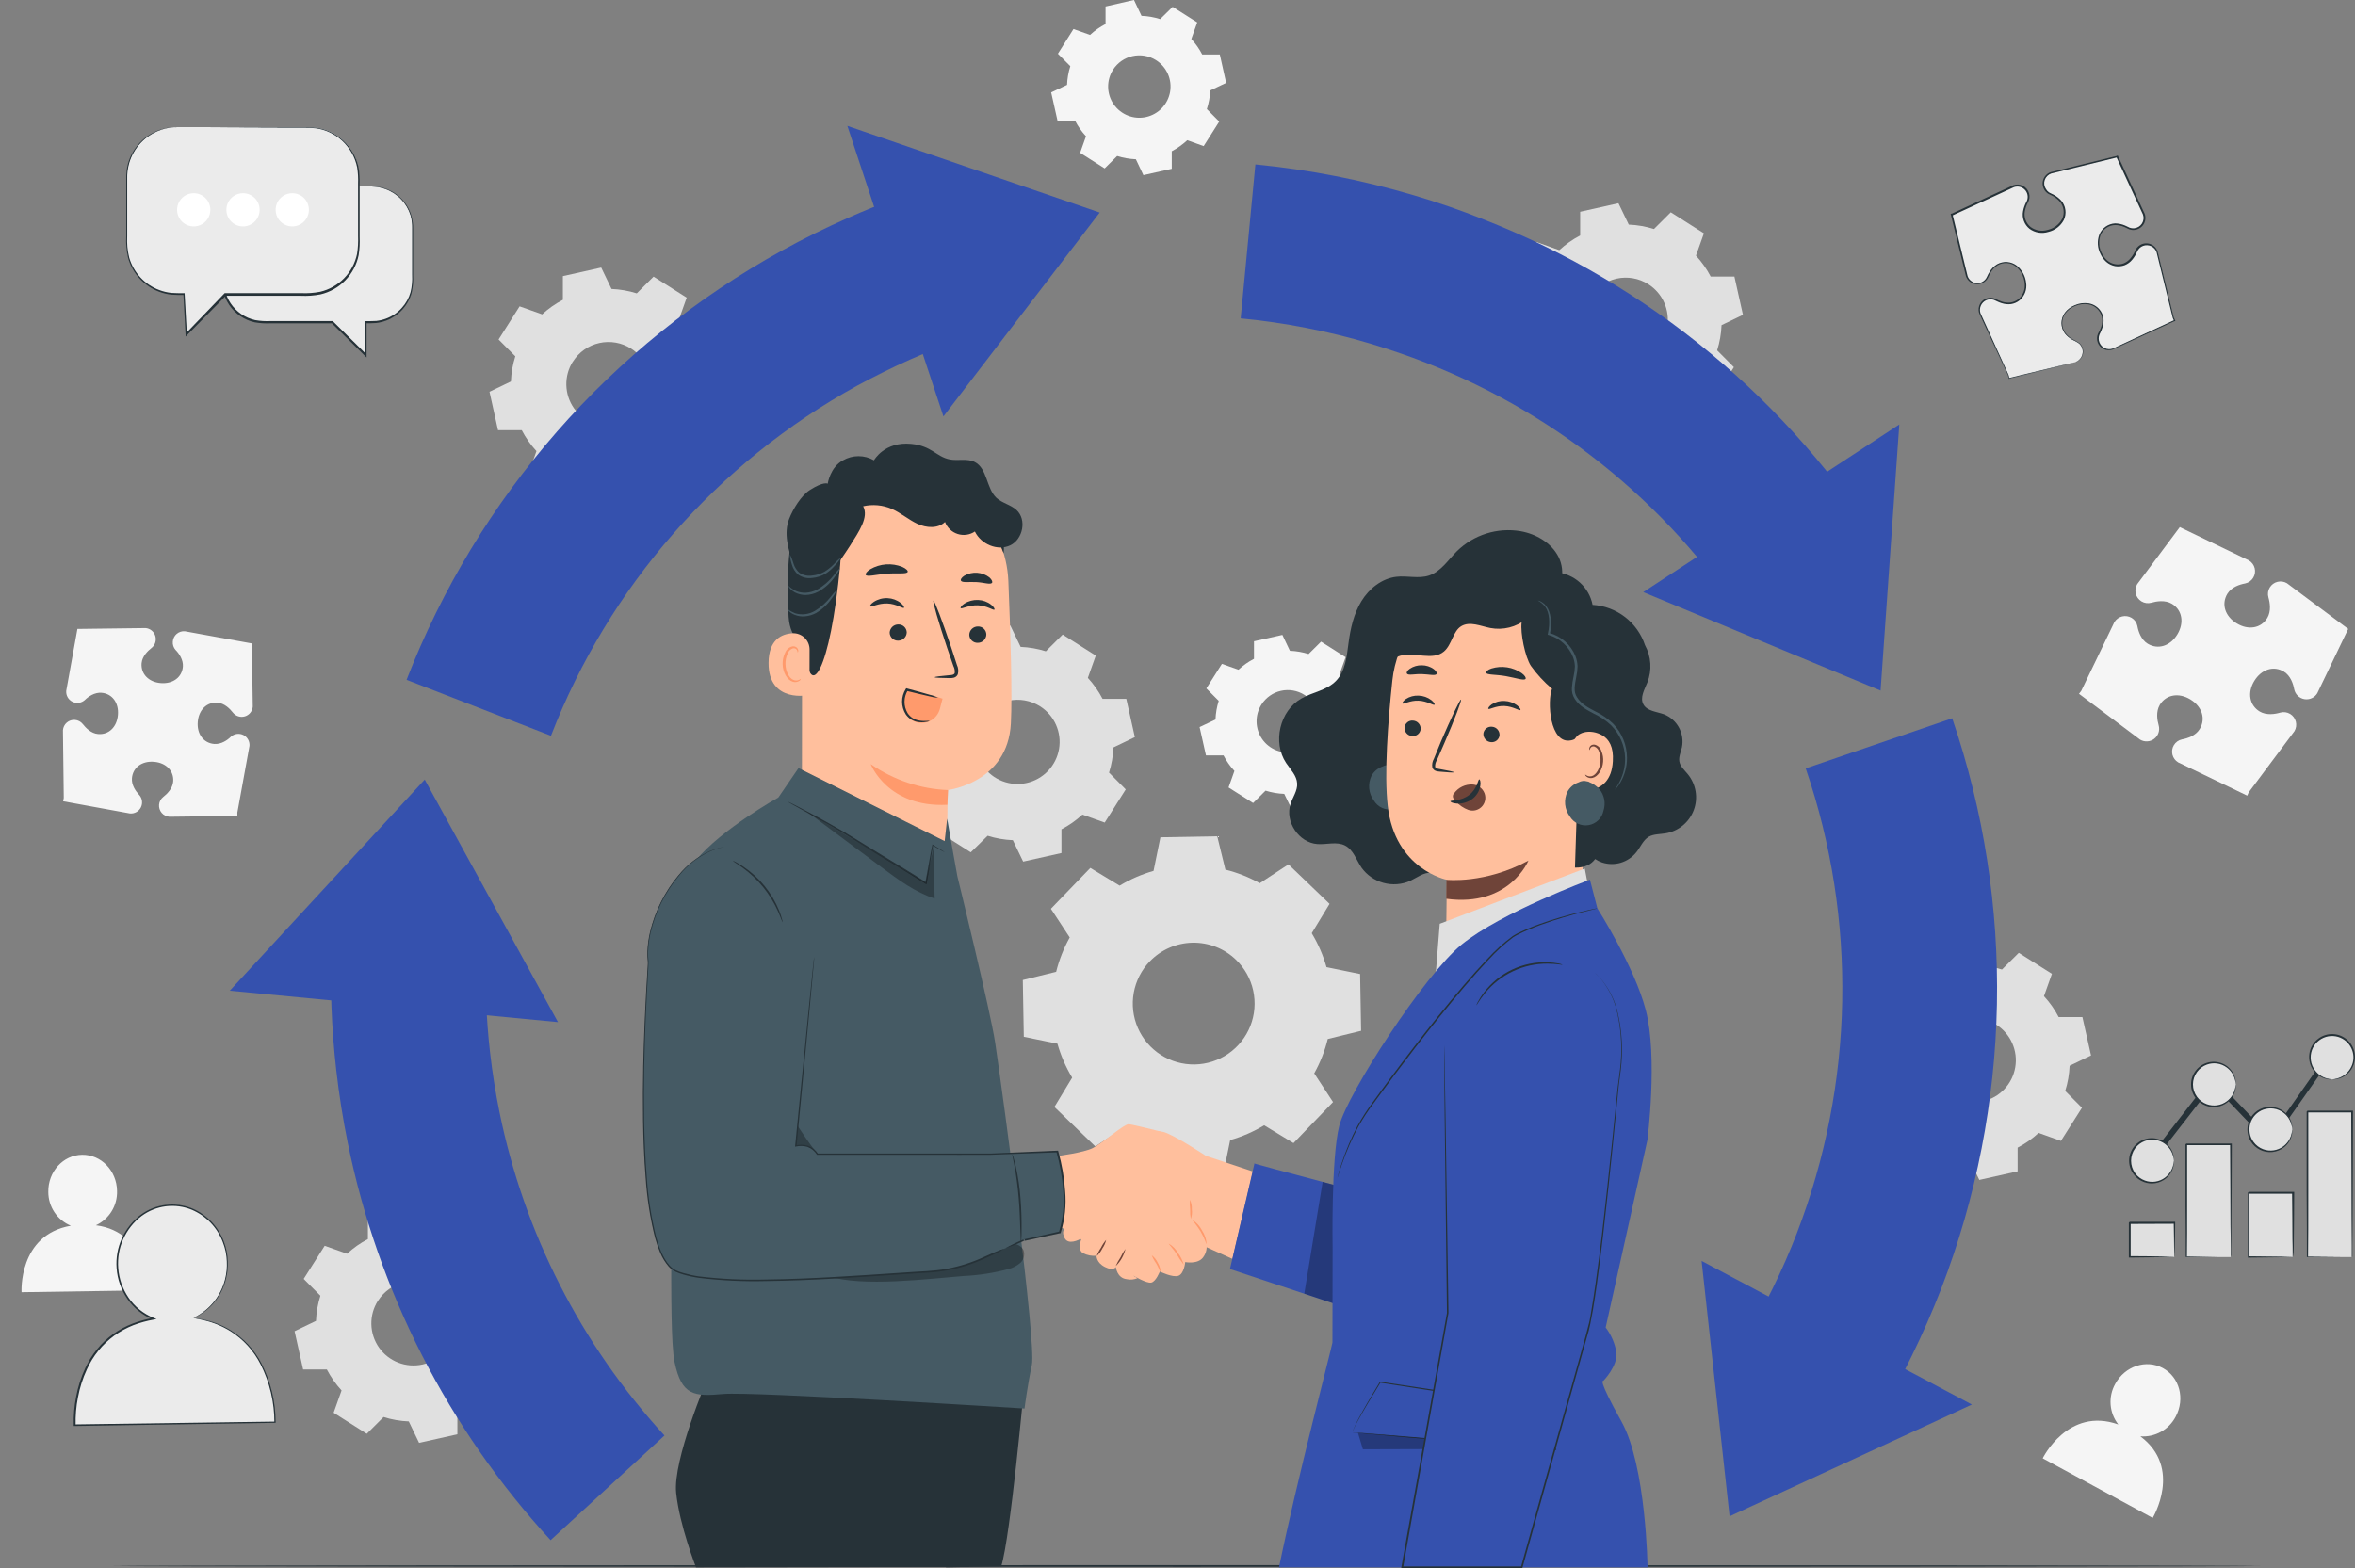 <svg width="19373" height="12905" viewBox="0 0 19373 12905" fill="none" xmlns="http://www.w3.org/2000/svg">
<rect x="0" y="0" width="19373" height="12905" fill="#808080" stroke="none"/>
<path d="M788.709 10082.4C842.25 10057.5 887.301 10017.5 918.269 9967.2C949.237 9916.92 964.76 9858.66 962.91 9799.64C960.365 9633.08 831.694 9499.88 675.309 9502.15C518.924 9504.41 394.495 9641.56 397.323 9808.13C397.267 9867.62 414.865 9925.79 447.889 9975.28C480.912 10024.8 527.877 10063.3 582.836 10086.1C149.03 10160.5 177.31 10633 177.31 10633L1206.68 10617.5C1206.68 10617.5 1221.38 10139 788.709 10082.4Z" fill="#F5F5F5"/>
<path d="M17607.3 11818.8C17666.2 11823.3 17725.1 11810.4 17776.7 11781.8C17828.3 11753.1 17870.4 11709.9 17897.7 11657.6C17976.9 11511.1 17930 11332.1 17792.5 11257.4C17655.1 11182.8 17479.5 11241.6 17400.3 11388.1C17371.2 11440 17358.1 11499.4 17362.7 11558.7C17367.3 11618 17389.3 11674.7 17426 11721.5C17011.4 11573.6 16803.9 11999.8 16803.9 11999.8L17708.8 12490.4C17708.8 12490.4 17956.8 12080.1 17607.3 11818.8Z" fill="#F5F5F5"/>
<path d="M17605 6085.72C17622.7 6096.4 17643.2 6101.52 17663.9 6100.44C17684.6 6099.35 17704.4 6092.1 17720.9 6079.62C17737.4 6067.14 17749.8 6050.01 17756.4 6030.43C17763.1 6010.85 17763.8 5989.72 17758.3 5969.77C17745.9 5926.5 17734 5856.65 17767.1 5800.1C17818.8 5715.26 17922.6 5696.88 18018.8 5755.41C18114.9 5813.95 18147.1 5914.34 18095.4 5999.18C18062.3 6054.04 17993.9 6076.1 17949.8 6084.02C17935.9 6086.88 17922.9 6092.59 17911.4 6100.77C17899.9 6108.94 17890.2 6119.42 17883 6131.53C17868.9 6154.91 17864.7 6182.91 17871.2 6209.41C17877.7 6235.9 17894.5 6258.74 17917.8 6272.93L18483.4 6545.54L18485.9 6547.52L18499.2 6519.24L18874.8 6016.43C18888.8 5993.03 18893 5965.06 18886.5 5938.58C18879.9 5912.11 18863.2 5889.27 18840 5875.04C18828 5867.66 18814.6 5862.85 18800.6 5860.9C18786.6 5858.96 18772.4 5859.92 18758.8 5863.72C18715.6 5876.45 18645.7 5888.04 18589.2 5854.96C18504.3 5803.49 18485.9 5699.42 18544.5 5603.27C18603 5507.12 18703.4 5475.17 18788.2 5526.63C18843.1 5559.72 18865.2 5628.16 18873.1 5672.56C18877.4 5692.84 18887.7 5711.34 18902.7 5725.68C18917.7 5740.02 18936.7 5749.53 18957.1 5752.97C18977.6 5756.42 18998.6 5753.64 19017.4 5745C19036.3 5736.36 19052.1 5722.25 19062.8 5704.51L19317.3 5174.56L19314 5172.86L18813.4 4799.29C18790 4785.22 18762 4780.98 18735.5 4787.5C18709 4794.02 18686.2 4810.76 18672 4834.07C18664.6 4846.07 18659.7 4859.48 18657.8 4873.46C18655.8 4887.44 18656.8 4901.66 18660.7 4915.23C18673.1 4958.5 18685 5028.35 18651.6 5084.91C18600.2 5169.75 18496.4 5188.13 18400 5129.59C18303.5 5071.05 18271.9 4970.66 18323.3 4885.82C18356.7 4830.96 18424.8 4808.9 18469.2 4800.99C18483.1 4798.12 18496.1 4792.42 18507.6 4784.24C18519.1 4776.06 18528.8 4765.59 18536 4753.48C18550.1 4730.1 18554.3 4702.1 18547.8 4675.6C18541.3 4649.1 18524.5 4626.26 18501.2 4612.08L17935.6 4339.47L17932.2 4336.92L17581.3 4806.92C17567.3 4830.32 17563.1 4858.3 17569.6 4884.77C17576.1 4911.25 17592.8 4934.08 17616.1 4948.32C17628.1 4955.7 17641.5 4960.51 17655.5 4962.45C17669.4 4964.4 17683.6 4963.44 17697.2 4959.63C17740.5 4947.19 17810.3 4935.31 17866.9 4968.4C17951.7 5019.87 17969.8 5123.94 17911.6 5220.09C17853.3 5316.24 17752.6 5348.19 17667.5 5296.72C17612.9 5263.64 17590.6 5195.2 17582.7 5151.08C17579.9 5137.21 17574.2 5124.08 17566 5112.54C17557.9 5100.99 17547.3 5091.29 17535.2 5084.06C17511.8 5070.14 17483.8 5065.99 17457.4 5072.5C17430.9 5079 17408.1 5095.65 17393.8 5118.85L17121.2 5684.43L17101.7 5710.45H17104.5L17605 6085.72Z" fill="#F5F5F5"/>
<path d="M1068.96 6693.72C1087.3 6695.35 1105.72 6691.41 1121.79 6682.42C1137.87 6673.43 1150.86 6659.8 1159.07 6643.31C1167.28 6626.82 1170.34 6608.24 1167.83 6590C1165.33 6571.75 1157.38 6554.68 1145.03 6541.01C1116.75 6511.32 1080.55 6459.85 1085.36 6403.29C1092.71 6315.34 1167.94 6259.92 1267.48 6268.4C1367.02 6276.89 1432.06 6343.91 1424.71 6431.57C1419.9 6488.13 1374.66 6533.1 1342.98 6557.7C1333.12 6565.38 1324.96 6575.03 1319.02 6586.03C1313.08 6597.03 1309.49 6609.15 1308.48 6621.61C1307.48 6633.71 1308.88 6645.89 1312.61 6657.44C1316.34 6669 1322.32 6679.7 1330.21 6688.93C1338.1 6698.16 1347.74 6705.73 1358.57 6711.21C1369.4 6716.7 1381.21 6719.98 1393.32 6720.87L1950.14 6714.08H1952.69V6685.8L2052.23 6138.03C2053.86 6119.69 2049.92 6101.27 2040.93 6085.2C2031.93 6069.12 2018.31 6056.13 2001.82 6047.92C1985.33 6039.71 1966.75 6036.65 1948.5 6039.16C1930.26 6041.66 1913.19 6049.61 1899.52 6061.96C1871.24 6090.24 1818.36 6126.44 1761.8 6121.63C1674.14 6114.28 1618.43 6039.06 1626.91 5939.51C1635.39 5839.97 1702.42 5774.93 1790.36 5782.28C1846.92 5787.09 1891.6 5832.33 1916.21 5864.01C1927.62 5878.43 1943.12 5889.09 1960.68 5894.58C1978.23 5900.08 1997.04 5900.16 2014.64 5894.82C2032.25 5889.48 2047.84 5878.97 2059.39 5864.64C2070.93 5850.32 2077.9 5832.86 2079.38 5814.52L2072.03 5293.89H2068.63L1520.58 5194.35C1508.49 5193.35 1496.33 5194.75 1484.79 5198.49C1473.26 5202.22 1462.58 5208.2 1453.37 5216.1C1444.16 5223.99 1436.61 5233.63 1431.16 5244.46C1425.71 5255.29 1422.46 5267.09 1421.6 5279.19C1420.44 5291.65 1421.88 5304.22 1425.82 5316.09C1429.76 5327.97 1436.13 5338.9 1444.51 5348.19C1472.79 5376.47 1508.98 5429.35 1504.46 5485.91C1496.82 5573.58 1421.6 5629.01 1322.06 5620.8C1222.51 5612.6 1157.47 5545.02 1164.82 5457.35C1169.63 5400.79 1215.16 5356.11 1246.83 5331.51C1261.22 5320.04 1271.84 5304.53 1277.31 5286.96C1282.78 5269.4 1282.85 5250.6 1277.52 5233C1272.19 5215.39 1261.7 5199.79 1247.41 5188.21C1233.11 5176.63 1215.67 5169.61 1197.35 5168.05L640.243 5175.12H636.849L544.941 5684.15C543.313 5702.5 547.252 5720.91 556.244 5736.98C565.237 5753.06 578.866 5766.05 595.353 5774.26C611.84 5782.48 630.42 5785.53 648.668 5783.02C666.916 5780.52 683.986 5772.57 697.65 5760.22C725.929 5731.94 778.811 5695.74 835.37 5700.55C923.319 5707.9 978.746 5783.41 970.263 5882.95C961.779 5982.5 894.757 6047.54 806.808 6039.9C750.249 6035.38 705.568 5989.85 680.965 5958.18C673.238 5948.32 663.537 5940.18 652.482 5934.29C641.428 5928.39 629.264 5924.88 616.771 5923.96C604.686 5922.96 592.523 5924.36 580.986 5928.09C569.449 5931.83 558.767 5937.81 549.56 5945.7C540.354 5953.59 532.805 5963.23 527.352 5974.07C521.899 5984.9 518.65 5996.7 517.793 6008.8L524.58 6565.62L519.49 6593.9H522.318L1068.96 6693.72Z" fill="#F5F5F5"/>
<path d="M9210.02 7287.87C9297.33 7235.1 9391.29 7194.2 9489.42 7166.27L9545.98 6889.7L10013.4 6881.5L10080.5 7155.81C10179.3 7180.34 10274.4 7217.9 10363.2 7267.51L10599.4 7112.54L10937.3 7437.47L10790.8 7678.98C10843.6 7766.24 10884.4 7860.22 10912.2 7958.38L11188.7 8014.94L11196.9 8482.11L10922.6 8549.41C10898.3 8648.24 10860.8 8743.35 10811.2 8832.21L10965.9 9068.34L10640.7 9406L10399.4 9259.51C10312.1 9312.23 10218.2 9353.13 10120 9381.11L10063.5 9657.68L9596.31 9665.88L9529.01 9391.57C9430.13 9366.62 9335.03 9328.58 9246.21 9278.46L9010.08 9433.14L8673.84 9108.78L8820.04 8867.27C8767.24 8780.01 8726.44 8686.03 8698.73 8587.87L8422.15 8531.32L8413.95 8064.14L8688.26 7996.84C8712.69 7898 8750.26 7802.89 8799.97 7714.04L8644.99 7477.91L8969.64 7141.67L9211.15 7288.16L9210.02 7287.87ZM9459.16 7910.02C9390.33 7981.33 9344.2 8071.44 9326.58 8168.96C9308.97 8266.49 9320.67 8367.05 9360.21 8457.93C9399.74 8548.8 9465.33 8625.92 9548.69 8679.52C9632.05 8733.12 9729.43 8760.8 9828.51 8759.06C9927.6 8757.32 10024 8726.24 10105.4 8669.74C10186.8 8613.25 10249.6 8533.88 10286 8441.67C10322.3 8349.46 10330.4 8248.56 10309.4 8151.71C10288.4 8054.86 10239.1 7966.42 10167.8 7897.58C10120.5 7851.83 10064.6 7815.88 10003.3 7791.76C9942.09 7767.64 9876.68 7755.83 9810.86 7757.01C9745.04 7758.2 9680.1 7772.34 9619.75 7798.64C9559.4 7824.95 9504.83 7862.89 9459.16 7910.3V7910.02Z" fill="#E0E0E0"/>
<path d="M7823.48 5532.29C7875.3 5484.53 7933.21 5443.83 7995.7 5411.25V5216.13L8311.3 5146.84L8396.14 5323.02C8466.53 5325.84 8536.24 5338.01 8603.42 5359.22L8741.71 5221.5L9014.32 5394.57L8949 5578.1C8996.69 5629.97 9037.39 5687.87 9070.03 5750.32H9265.16L9335.58 6065.36L9159.4 6150.19C9156.58 6220.59 9144.41 6290.3 9123.2 6357.48L9260.64 6495.77L9087.85 6768.66L8904.03 6703.05C8852.27 6750.88 8794.35 6791.59 8731.81 6824.09V7019.22L8416.78 7089.63L8331.94 6913.45C8261.55 6910.62 8191.84 6898.44 8124.66 6877.26L7985.8 7013.28L7713.19 6840.21L7778.8 6656.39C7730.89 6604.7 7690.17 6546.77 7657.76 6484.17H7462.64L7391.94 6169.14L7568.4 6084.3C7571.28 6013.84 7583.35 5944.06 7604.32 5876.73L7466.88 5740.71L7639.66 5468.1L7823.48 5533.7V5532.29ZM8077.99 5918.87C8041.26 5976.72 8022.51 6044.16 8024.12 6112.67C8025.72 6181.18 8047.61 6247.67 8087.01 6303.74C8126.41 6359.81 8181.55 6402.93 8245.46 6427.65C8309.38 6452.38 8379.18 6457.59 8446.06 6442.63C8512.93 6427.67 8573.87 6393.22 8621.16 6343.62C8668.45 6294.03 8699.97 6231.52 8711.73 6164.01C8723.49 6096.5 8714.96 6027.02 8687.22 5964.35C8659.49 5901.69 8613.79 5848.66 8555.92 5811.97C8478.42 5762.91 8384.62 5746.61 8295.12 5766.65C8205.62 5786.7 8127.73 5841.44 8078.56 5918.87H8077.99Z" fill="#E0E0E0"/>
<path d="M12826.7 2058.74C12878.5 2011.04 12936.4 1970.35 12998.9 1937.7V1742.57L13313.9 1672.16L13398.8 1848.34C13469.2 1851.15 13538.9 1863.33 13606 1884.54L13744.3 1746.82L14016.9 1919.89L13951.6 2103.42C13999.3 2155.29 14040 2213.19 14072.7 2275.64H14267.8L14338.2 2590.67L14162 2675.51C14159.2 2745.91 14147 2815.61 14125.8 2882.8L14263.5 3021.08L14090.8 3293.41L13906.9 3227.81C13855.2 3275.64 13797.3 3316.34 13734.7 3348.84V3543.97L13419.4 3614.38L13334.6 3438.2C13264.1 3435.39 13194.3 3423.22 13127 3402.01L12987.9 3539.73L12715.2 3366.66L12780.9 3182.84C12733 3131.08 12692.3 3073.16 12659.8 3010.62H12464.7L12394.3 2695.59L12570.5 2610.75C12573.3 2540.35 12585.4 2470.65 12606.7 2403.46L12468.9 2264.89L12642 1992.28L12825.5 2057.89L12826.7 2058.74ZM13081.2 2445.32C13044.5 2503.17 13025.8 2570.6 13027.4 2639.09C13029 2707.59 13050.9 2774.06 13090.3 2830.1C13129.7 2886.15 13184.8 2929.26 13248.7 2953.97C13312.6 2978.69 13382.4 2983.91 13449.3 2968.96C13516.1 2954.01 13577.1 2919.58 13624.4 2870.01C13671.7 2820.44 13703.2 2757.96 13715 2690.47C13726.8 2622.98 13718.3 2553.51 13690.6 2490.85C13662.9 2428.18 13617.2 2375.14 13559.4 2338.42C13481.9 2289.27 13388 2272.92 13298.4 2292.96C13208.9 2313.01 13130.9 2367.81 13081.7 2445.32H13081.2Z" fill="#E0E0E0"/>
<path d="M15689.4 8152.09C15741.2 8104.39 15799.1 8063.78 15861.6 8031.34V7835.93L16176.6 7765.51L16261.5 7941.97C16331.9 7944.55 16401.6 7956.63 16468.8 7977.89L16607 7840.45L16879.7 8013.24L16814.3 8197.05C16862.2 8248.82 16902.9 8306.74 16935.4 8369.28H17130.5L17201.5 8684.87L17025.3 8769.71C17022.5 8840.1 17010.3 8909.81 16989.1 8977L17126.8 9115.28L16953.8 9387.9L16769.9 9322.29C16718.3 9370.29 16660.4 9411.01 16597.7 9443.32V9638.45L16282.4 9709.15L16197.6 9532.69C16127.1 9530.11 16057.3 9518.03 15990 9496.77L15851.7 9634.21L15579.1 9461.42L15646.1 9275.63C15598.3 9223.86 15557.6 9165.94 15525.1 9103.41H15330L15259.5 8788.37L15435.7 8703.54C15438.5 8633.14 15450.7 8563.43 15471.9 8496.25L15334.2 8357.96L15504.7 8087.9L15688.3 8153.22L15689.4 8152.09ZM15943.9 8538.95C15907.2 8596.83 15888.6 8664.27 15890.2 8732.76C15891.9 8801.24 15913.8 8867.7 15953.3 8923.72C15992.7 8979.74 16047.9 9022.81 16111.8 9047.48C16175.7 9072.16 16245.5 9077.33 16312.3 9062.35C16379.2 9047.37 16440.1 9012.9 16487.3 8963.31C16534.6 8913.72 16566.1 8851.22 16577.8 8783.73C16589.6 8716.24 16581.1 8646.78 16553.3 8584.13C16525.6 8521.49 16480 8468.46 16422.1 8431.77C16383.6 8407.51 16340.7 8391.07 16295.9 8383.4C16251 8375.73 16205.1 8376.97 16160.8 8387.06C16116.4 8397.14 16074.5 8415.87 16037.4 8442.18C16000.2 8468.49 15968.7 8501.85 15944.5 8540.36L15943.9 8538.95Z" fill="#E0E0E0"/>
<path d="M2854.23 10317.2C2906 10269.3 2963.91 10228.6 3026.45 10196.1V10001L3341.77 9930.58L3426.61 10106.8C3497.09 10109.6 3566.9 10121.7 3634.18 10143L3772.46 10005.2L4045.08 10178.3L3979.47 10362.1C4027.38 10413.8 4068.09 10471.7 4100.5 10534.3H4295.63L4366.05 10849.7L4189.87 10933.1C4187.03 11003.6 4174.86 11073.4 4153.67 11140.7L4291.39 11278.9L4118.32 11551.6L3934.79 11485.9C3882.96 11533.7 3825.06 11574.4 3762.56 11607V11802.1L3447.53 11872.5L3362.69 11696.3C3292.3 11693.5 3222.59 11681.4 3155.41 11660.1L3017.12 11797.9L2744.51 11624.8L2809.83 11441.3C2762.14 11389.4 2721.45 11331.5 2688.8 11269H2493.67L2423.25 10954L2599.43 10869.2C2602.25 10798.8 2614.42 10729.1 2635.63 10661.9L2498.19 10523.6L2670.98 10251L2854.8 10316.3L2854.23 10317.2ZM3108.75 10703.7C3072.01 10761.6 3053.26 10829 3054.87 10897.5C3056.47 10966 3078.36 11032.5 3117.76 11088.6C3157.16 11144.7 3212.3 11187.8 3276.21 11212.5C3340.13 11237.2 3409.94 11242.5 3476.81 11227.5C3543.68 11212.5 3604.62 11178.1 3651.91 11128.5C3699.2 11078.9 3730.72 11016.4 3742.48 10948.9C3754.24 10881.4 3745.71 10811.9 3717.98 10749.2C3690.24 10686.6 3644.54 10633.5 3586.67 10596.8C3509.15 10547.9 3415.38 10531.6 3325.9 10551.6C3236.42 10571.7 3158.53 10626.4 3109.31 10703.7H3108.75Z" fill="#E0E0E0"/>
<path d="M4458.24 2588.13C4510 2540.3 4567.92 2499.59 4630.46 2467.09V2271.96L4945.77 2201.55L5030.61 2377.73C5101.1 2380.54 5170.9 2392.71 5238.18 2413.93L5376.47 2276.21L5649.08 2449.28L5583.47 2633.09C5631.3 2684.86 5672.01 2742.77 5704.51 2805.31H5899.64L5970.05 3120.34L5793.87 3203.77C5791.06 3274.26 5778.89 3344.06 5757.67 3411.34L5895.39 3549.62L5720.06 3822.8L5536.53 3757.2C5484.66 3804.89 5426.76 3845.58 5364.31 3878.23V4073.36L5049.28 4143.77L4964.44 3967.59C4894.49 3964.47 4825.27 3952.11 4758.57 3930.83L4620.28 4068.55L4347.67 3895.48L4412.99 3711.95C4365.23 3660.13 4324.53 3602.22 4291.96 3539.73H4096.83L4026.7 3223.85L4202.88 3139.01C4205.69 3068.61 4217.86 2998.9 4239.07 2931.72L4101.35 2793.43L4274.42 2520.82L4458.24 2586.15V2588.13ZM4712.75 2974.71C4676.02 3032.56 4657.27 3100 4658.87 3168.51C4660.48 3237.02 4682.37 3303.51 4721.77 3359.58C4761.17 3415.65 4816.31 3458.77 4880.22 3483.49C4944.13 3508.21 5013.94 3513.42 5080.82 3498.47C5147.69 3483.51 5208.63 3449.05 5255.92 3399.46C5303.21 3349.86 5334.72 3287.36 5346.48 3219.85C5358.24 3152.34 5349.72 3082.86 5321.98 3020.19C5294.25 2957.53 5248.55 2904.5 5190.67 2867.81C5113.16 2818.82 5019.38 2802.57 4929.9 2822.6C4840.42 2842.64 4762.54 2897.34 4713.32 2974.71H4712.75Z" fill="#E0E0E0"/>
<path d="M10188.2 5510.8C10226.5 5475.32 10269.4 5445.16 10315.7 5421.15V5276.64L10549.3 5224.33L10611.3 5354.98C10663.4 5356.98 10715 5365.92 10764.8 5381.56L10867.5 5279.76L11069.4 5407.86L11020.7 5544.17C11056.2 5582.46 11086.4 5625.36 11110.4 5671.71H11255.2L11307.2 5905.3L11178 5966.94C11176 6019.08 11167 6070.72 11151.4 6120.5L11253.2 6223.15L11125.1 6425.07L10989.1 6376.43C10950.8 6411.91 10907.9 6442.06 10861.5 6466.07V6610.86L10628.2 6662.9L10564.6 6532.53C10512.4 6530.55 10460.6 6521.62 10410.8 6505.95L10308.4 6607.75L10106.5 6479.65L10154.8 6343.63C10119.3 6305.34 10089.2 6262.43 10065.2 6216.08H9920.68L9868.36 5982.78L9999.01 5920.85C10001 5868.61 10009.9 5816.88 10025.6 5767.01L9923.79 5664.64L10051.9 5462.72L10188.2 5511.08V5510.8ZM10377.1 5797.27C10349.8 5840.14 10335.9 5890.14 10337.1 5940.93C10338.3 5991.72 10354.5 6041.03 10383.7 6082.6C10412.9 6124.18 10453.7 6156.16 10501.1 6174.5C10548.5 6192.84 10600.3 6196.7 10649.8 6185.62C10699.4 6174.53 10744.6 6148.98 10779.7 6112.21C10814.7 6075.43 10838.1 6029.09 10846.8 5979.03C10855.5 5928.98 10849.1 5877.47 10828.6 5831.02C10808 5784.57 10774.1 5745.26 10731.2 5718.09C10673.7 5681.7 10604.1 5669.6 10537.8 5684.44C10471.4 5699.29 10413.6 5739.87 10377.1 5797.27Z" fill="#F5F5F5"/>
<path d="M8967.1 287.601C9005.39 252.121 9048.29 221.968 9094.64 197.955V53.448L9328.51 0L9390.44 130.651C9442.61 132.607 9494.26 141.644 9544 157.516L9646.65 56.559L9848.85 184.664L9800.21 320.971C9835.69 359.26 9865.84 402.16 9889.85 448.511H10034.6L10086.7 682.098L9956.31 744.03C9953.62 796.229 9944.11 847.853 9928.03 897.587L10029.8 1000.24L9901.73 1202.16L9766.84 1153.8C9728.52 1189.47 9685.63 1219.9 9639.3 1244.29V1388.8L9405.99 1441.12L9344.06 1310.47C9291.83 1308.23 9240.12 1299.2 9190.22 1283.6L9087.28 1385.69L8885.37 1257.3L8933.73 1121.28C8898.25 1082.99 8868.09 1040.09 8844.08 993.736H8699.57L8647.26 760.432L8777.91 698.5C8779.87 646.241 8788.9 594.49 8804.77 544.66L8702.69 442.289L8830.79 239.243L8967.1 287.601ZM9156 574.071C9128.68 616.941 9114.69 666.959 9115.82 717.785C9116.95 768.611 9133.14 817.959 9162.34 859.575C9191.54 901.191 9232.44 933.203 9279.85 951.554C9327.26 969.904 9379.05 973.768 9428.66 962.656C9478.27 951.543 9523.46 925.954 9558.52 889.132C9593.57 852.309 9616.9 805.91 9625.56 755.814C9634.22 705.717 9627.81 654.179 9607.15 607.728C9586.48 561.277 9552.5 522.006 9509.5 494.889C9452.05 458.755 9382.65 446.801 9316.43 461.634C9250.21 476.468 9192.54 516.885 9156 574.071Z" fill="#F5F5F5"/>
<path d="M18598.2 12886.1C18598.2 12890 14642.8 12893.4 9764.29 12893.4C4885.82 12893.4 929.824 12890 929.824 12886.1C929.824 12882.1 4884.41 12878.7 9764.29 12878.7C14644.2 12878.7 18598.2 12882.1 18598.2 12886.1Z" fill="#263238"/>
<path d="M17886.7 10063.2H17520.2V10343.7H17886.7V10063.2Z" fill="#E0E0E0"/>
<path d="M17886.7 10343.7C17886.2 10336.7 17886.2 10329.6 17886.7 10322.5C17886.7 10307.3 17886.7 10288.3 17885 10266C17885 10215.1 17883.3 10146.3 17881.9 10064.1L17887.8 10070L17520.2 10071.4L17527.5 10064.1V10208.8C17527.5 10255.8 17527.5 10300.5 17527.5 10342.6L17520.8 10336.1C17628.2 10336.1 17718.7 10338.1 17783.5 10339.2L17859.3 10341.2C17868.7 10340.6 17878.1 10340.6 17887.5 10341.2C17879.2 10342.6 17870.8 10343.1 17862.4 10342.9L17788 10344.6C17723.8 10344.6 17631.3 10347.4 17521 10348H17512.6V10341.2C17512.6 10299.1 17512.6 10254.4 17512.6 10207.4C17512.6 10183.7 17512.6 10159.6 17512.6 10135.3V10061.2L17519.9 10053.9H17887.5H17893.8V10060.1C17893.8 10144.9 17891.8 10217 17890.6 10266C17890.6 10288.6 17890.6 10307 17889 10322.5C17889.4 10329.7 17888.6 10336.8 17886.7 10343.7Z" fill="#263238"/>
<path d="M18350.8 9415.89H17984.2V10343.7H18350.8V9415.89Z" fill="#E0E0E0"/>
<path d="M18350.8 10343.7C18350.4 10337.5 18350.4 10331.3 18350.8 10325.1C18350.8 10312.1 18350.8 10294.5 18350.8 10272.8C18350.8 10226.4 18350.8 10159.6 18348.8 10079C18348.8 9913.61 18346.8 9683.13 18345.4 9415.89L18352.5 9422.96H17984.8C17999.5 9408.26 17988.8 9419 17992.2 9415.89V9550.22C17992.2 9594.62 17992.2 9638.17 17992.2 9681.15C17992.2 9765.99 17992.2 9850.83 17992.2 9928.31C17992.2 10085 17992.2 10225.8 17990.5 10343.2L17985.4 10338.1L18252.3 10340.9H18325.6H18344.8H18351.9C18343.8 10341.4 18335.7 10341.4 18327.6 10340.9H18255.5L17985.4 10343.7H17980.3V10338.6C17980.3 10221.3 17980.3 10080.5 17978.6 9923.79C17978.6 9845.17 17978.6 9762.6 17978.6 9676.63V9417.02C17981.7 9413.63 17971.2 9424.09 17986 9409.39H18359.5V9417.02C18359.5 9685.96 18357 9918.42 18356.1 10085C18356.1 10166.1 18356.1 10230.9 18354.2 10277C18354.2 10298.5 18354.2 10315.2 18354.2 10327.9C18353.4 10333.3 18352.3 10338.5 18350.8 10343.7Z" fill="#263238"/>
<path d="M18860.3 9815.48H18493.8V10343.7H18860.3V9815.48Z" fill="#E0E0E0"/>
<path d="M18860.6 10343.7C18860.3 10340.2 18860.3 10336.6 18860.6 10333C18860.6 10325.1 18860.6 10315.5 18860.6 10304.7C18860.6 10276.4 18860.6 10241.1 18858.7 10195.6C18858.7 10101.1 18857 9969.32 18855.5 9816.61L18862.3 9823.12H18494.7C18493.3 9823.12 18508.8 9809.26 18502.1 9815.76V9960.84C18502.1 10008.1 18502.1 10054.2 18502.1 10098.8C18502.1 10187.6 18502.1 10269.9 18502.1 10343.5L18496.1 10337.5L18761.4 10340.6L18835.7 10342.3C18853 10342.3 18862.3 10342.3 18864 10342.3C18855.8 10343.4 18847.5 10343.9 18839.1 10343.7L18766.2 10345.2L18497.2 10348.3H18491.3V10342.3C18491.3 10268.8 18491.3 10186.5 18491.3 10097.7C18491.3 10053 18491.3 10006.9 18491.3 9959.71C18491.3 9935.95 18491.3 9911.91 18491.3 9887.59V9814.63L18498.7 9807.28H18866.3H18872.8V9814.07C18872.8 9969.6 18870.2 10102 18869.7 10197.3C18869.7 10242.2 18869.7 10278.4 18867.7 10305C18865.7 10331.6 18860.9 10344.3 18860.6 10343.7Z" fill="#263238"/>
<path d="M19347.3 9146.67H18980.8V10343.7H19347.3V9146.67Z" fill="#E0E0E0"/>
<path d="M19347.3 10343.7C19347.1 10341.7 19347.1 10339.6 19347.3 10337.5C19347.3 10332.7 19347.3 10326.8 19347.3 10319.7C19347.3 10303.3 19347.3 10280.4 19347.3 10251.8C19347.3 10191.9 19345.9 10106.8 19345.1 10000.7C19345.1 9786.92 19343.1 9488.85 19341.9 9146.67L19349 9154.03H18981.4C18996.1 9139.32 18985.3 9150.35 18988.7 9146.96V9325.4C18988.7 9383.94 18988.7 9441.63 18988.7 9498.19C18988.7 9611.3 18988.7 9719.05 18988.7 9821.14C18988.7 10024.2 18988.7 10202.6 18986.8 10343.7L18982.2 10339.2L19250.6 10341.8H19323H19341.9H19348.7C19348.7 10341.8 19347 10341.8 19342.8 10341.8H19324.7H19253.4L18982.2 10344.3H18977.4V10339.5C18977.4 10198.1 18977.4 10019.9 18975.4 9816.89C18975.4 9714.81 18975.4 9606.78 18975.4 9493.94V9146.96C18978.8 9143.56 18968.1 9154.03 18982.8 9139.32H19356.4V9146.39C19356.4 9490.55 19354.1 9790.31 19353.3 10005.2C19353.3 10110.7 19351.6 10195.3 19351.3 10254.7C19351.3 10282.9 19351.3 10305 19351.3 10321.1C19351.3 10327.9 19351.3 10333.6 19351.3 10338.1C19351.3 10342.6 19347.6 10344 19347.3 10343.7Z" fill="#263238"/>
<path d="M18801.5 9242.26L18762.8 9220.77L19056.9 8801.67L19095.9 8823.16L18801.5 9242.26Z" fill="#263238"/>
<path d="M18343 9003.95L18308.4 9036.98L18532.6 9271.41L18567.2 9238.38L18343 9003.95Z" fill="#263238"/>
<path d="M18077.6 9011.92L17747.3 9437.47L17785 9466.78L18115.4 9041.22L18077.6 9011.92Z" fill="#263238"/>
<path d="M18857.2 9294.01C18857.2 9329.64 18846.7 9364.47 18826.9 9394.09C18807.1 9423.71 18779 9446.8 18746 9460.44C18713.1 9474.07 18676.9 9477.64 18642 9470.69C18607 9463.74 18574.9 9446.58 18549.7 9421.39C18524.5 9396.19 18507.4 9364.1 18500.4 9329.15C18493.5 9294.21 18497 9257.99 18510.7 9225.07C18524.3 9192.16 18547.4 9164.02 18577 9144.23C18606.6 9124.43 18641.5 9113.87 18677.1 9113.87C18700.8 9113.87 18724.2 9118.53 18746 9127.58C18767.9 9136.63 18787.8 9149.9 18804.5 9166.63C18821.2 9183.36 18834.5 9203.22 18843.5 9225.07C18852.6 9246.93 18857.2 9270.35 18857.2 9294.01Z" fill="#E0E0E0"/>
<path d="M18857.2 9294.01C18857.2 9294.01 18857.2 9277.89 18849 9250.74C18838.2 9212.41 18815.1 9178.71 18783.1 9154.88C18759.8 9137.62 18732.5 9126.43 18703.7 9122.28C18674.9 9118.14 18645.6 9121.17 18618.3 9131.12C18593.1 9140.36 18570.4 9155.33 18551.9 9174.85C18533.5 9194.37 18519.9 9217.9 18512.1 9243.59C18504.3 9269.28 18502.6 9296.43 18507.1 9322.89C18511.6 9349.36 18522.1 9374.42 18538 9396.1C18558 9423.95 18586 9445.13 18618.3 9456.9C18645.6 9466.84 18674.9 9469.88 18703.7 9465.74C18732.5 9461.59 18759.8 9450.39 18783.1 9433.14C18815.1 9409.35 18838.3 9375.64 18849 9337.28C18856.4 9309 18855.8 9294.01 18857.2 9294.01C18858.7 9294.01 18857.2 9297.97 18857.2 9305.6C18857.4 9316.74 18856.1 9327.85 18853.6 9338.69C18844.5 9379.45 18821.5 9415.76 18788.5 9441.34C18761 9462.69 18728 9475.88 18693.3 9479.41C18658.6 9482.94 18623.6 9476.68 18592.4 9461.34C18561.1 9445.99 18534.7 9422.18 18516.3 9392.6C18497.8 9363.02 18488 9328.86 18488 9294.01C18488 9259.15 18497.8 9225 18516.3 9195.42C18534.7 9165.84 18561.1 9142.03 18592.4 9126.68C18623.6 9111.34 18658.6 9105.07 18693.3 9108.61C18728 9112.14 18761 9125.33 18788.5 9146.67C18821.5 9172.26 18844.5 9208.57 18853.6 9249.33C18856.1 9260.17 18857.4 9271.28 18857.2 9282.41C18858.1 9290.05 18857.8 9294.01 18857.2 9294.01Z" fill="#263238"/>
<path d="M18392.9 8922.98C18392.9 8958.61 18382.3 8993.44 18362.5 9023.06C18342.7 9052.69 18314.6 9075.78 18281.7 9089.41C18248.8 9103.05 18212.5 9106.61 18177.6 9099.66C18142.7 9092.71 18110.6 9075.55 18085.4 9050.36C18060.2 9025.17 18043 8993.07 18036.1 8958.13C18029.1 8923.18 18032.7 8886.96 18046.3 8854.05C18060 8821.13 18083 8793 18112.7 8773.2C18142.3 8753.41 18177.1 8742.84 18212.7 8742.84C18260.5 8742.84 18306.3 8761.82 18340.1 8795.61C18373.9 8829.39 18392.9 8875.21 18392.9 8922.98Z" fill="#E0E0E0"/>
<path d="M18392.9 8922.98C18391.2 8922.98 18392.9 8907.15 18384.4 8879.72C18373.6 8841.48 18350.4 8807.88 18318.5 8784.13C18295.2 8766.74 18267.9 8755.46 18239.1 8751.31C18210.3 8747.16 18180.9 8750.28 18153.6 8760.38C18121.5 8772.02 18093.6 8793.12 18073.6 8820.9C18051.8 8850.45 18040 8886.23 18040 8922.98C18040 8959.77 18051.7 8995.6 18073.3 9025.36C18093.5 9053.06 18121.5 9074.12 18153.6 9085.87C18180.9 9095.9 18210.3 9098.97 18239.1 9094.82C18267.9 9090.68 18295.2 9079.44 18318.5 9062.12C18350.5 9038.33 18373.6 9004.61 18384.4 8966.25C18391.8 8937.97 18391.2 8922.98 18392.9 8922.98C18393.4 8926.83 18393.4 8930.73 18392.9 8934.58C18393 8945.72 18391.8 8956.83 18389.2 8967.67C18380 9008.43 18356.9 9044.73 18323.9 9070.32C18299.4 9089.53 18270.5 9102.21 18239.7 9107.16C18209 9112.1 18177.5 9109.16 18148.3 9098.6C18113.3 9086.21 18082.9 9063.66 18060.9 9033.84C18037.2 9001.78 18024.4 8962.98 18024.4 8923.13C18024.4 8883.27 18037.2 8844.47 18060.9 8812.41C18075.6 8792.51 18094.1 8775.74 18115.3 8763.09C18136.6 8750.44 18160.2 8742.16 18184.7 8738.73C18209.2 8735.31 18234.1 8736.81 18258 8743.15C18281.9 8749.49 18304.3 8760.54 18323.9 8775.65C18357.1 8801.64 18380.3 8838.46 18389.2 8879.72C18391.8 8890.56 18393 8901.67 18392.9 8912.8C18393.3 8916.18 18393.3 8919.6 18392.9 8922.98Z" fill="#263238"/>
<path d="M17703.4 9731.77C17802.9 9731.77 17883.6 9651.12 17883.6 9551.63C17883.6 9452.15 17802.9 9371.5 17703.4 9371.5C17604 9371.5 17523.3 9452.15 17523.3 9551.63C17523.3 9651.12 17604 9731.77 17703.4 9731.77Z" fill="#E0E0E0"/>
<path d="M17883.6 9551.63C17883.6 9551.63 17883.6 9535.52 17875.4 9508.37C17864.6 9470 17841.5 9436.29 17809.5 9412.5C17786.1 9395.18 17758.8 9383.94 17730.1 9379.79C17701.3 9375.65 17671.9 9378.72 17644.6 9388.75C17612.4 9400.49 17584.5 9421.56 17564.3 9449.26C17542.6 9478.94 17531 9514.74 17531 9551.49C17531 9588.24 17542.6 9624.04 17564.3 9653.72C17584.4 9681.55 17612.4 9702.65 17644.6 9714.24C17671.9 9724.34 17701.3 9727.46 17730.1 9723.31C17758.9 9719.16 17786.2 9707.88 17809.5 9690.49C17841.4 9666.74 17864.5 9633.14 17875.4 9594.9C17882.7 9566.62 17882.2 9551.35 17883.6 9551.63C17885 9551.92 17883.6 9555.59 17883.6 9563.23C17883.7 9574.37 17882.5 9585.48 17879.9 9596.32C17870.8 9637.04 17847.8 9673.33 17814.9 9698.97C17790.3 9718.11 17761.3 9730.74 17730.5 9735.68C17699.8 9740.63 17668.3 9737.73 17639 9727.25C17604 9715.05 17573.6 9692.45 17551.9 9662.49C17524.8 9626.46 17511.8 9581.84 17515.2 9536.93C17518.6 9492.03 17538.3 9449.89 17570.4 9418.35C17602.6 9386.82 17645.1 9368.04 17690 9365.51C17735 9362.97 17779.4 9376.86 17814.9 9404.58C17847.9 9430.17 17870.9 9466.48 17879.9 9507.24C17882.5 9518.07 17883.7 9529.18 17883.6 9540.32C17884.4 9547.67 17884.1 9551.63 17883.6 9551.63Z" fill="#263238"/>
<path d="M19184.4 8882.26C19148.3 8882.32 19112.9 8871.65 19082.9 8851.61C19052.8 8831.57 19029.3 8803.06 19015.4 8769.68C19001.6 8736.31 18997.9 8699.57 19004.9 8664.11C19012 8628.66 19029.3 8596.08 19054.9 8570.5C19080.4 8544.92 19113 8527.5 19148.4 8520.42C19183.8 8513.35 19220.6 8516.95 19254 8530.77C19287.4 8544.59 19315.9 8568.01 19336 8598.05C19356.1 8628.1 19366.8 8663.43 19366.8 8699.58C19366.8 8747.96 19347.5 8794.34 19313.3 8828.57C19279.2 8862.81 19232.8 8882.11 19184.4 8882.26Z" fill="#E0E0E0"/>
<path d="M19184.4 8882.26C19184.4 8880.56 19200.5 8882.26 19228.3 8873.5C19267.1 8862.64 19301.2 8839.16 19325.3 8806.76C19339.2 8788.06 19349.3 8766.79 19355 8744.17C19360.7 8721.55 19361.8 8698.03 19358.3 8674.96C19354.9 8651.9 19346.8 8629.76 19334.8 8609.81C19322.7 8589.86 19306.8 8572.5 19287.9 8558.75C19266 8542.72 19240.6 8532.01 19213.8 8527.45C19186.9 8522.89 19159.4 8524.61 19133.4 8532.48C19107.4 8540.34 19083.5 8554.14 19063.7 8572.78C19043.9 8591.42 19028.7 8614.4 19019.3 8639.91C19009.1 8667.54 19006 8697.28 19010.3 8726.42C19014.5 8755.56 19026 8783.17 19043.6 8806.76C19067.5 8839.27 19101.7 8862.78 19140.6 8873.5C19168.9 8881.13 19184.4 8880.56 19184.4 8882.26C19180.5 8882.61 19176.5 8882.61 19172.5 8882.26C19161.3 8882.27 19150.1 8880.94 19139.2 8878.3C19097.9 8869.07 19061.1 8845.78 19035.1 8812.41C19019.7 8792.61 19008.5 8769.93 19002 8745.72C18995.6 8721.5 18994 8696.23 18997.5 8671.4C19000.9 8646.58 19009.3 8622.69 19022.1 8601.16C19035 8579.62 19052 8560.88 19072.2 8546.02C19104.6 8521.98 19143.9 8509.01 19184.3 8509.01C19224.7 8509.01 19264 8521.98 19296.4 8546.02C19316.6 8560.88 19333.6 8579.62 19346.4 8601.16C19359.3 8622.69 19367.7 8646.58 19371.1 8671.4C19374.6 8696.23 19373 8721.5 19366.5 8745.72C19360.1 8769.93 19348.8 8792.61 19333.5 8812.41C19307.5 8845.78 19270.7 8869.07 19229.4 8878.3C19218.5 8880.94 19207.3 8882.27 19196 8882.26C19192.2 8882.63 19188.3 8882.63 19184.4 8882.26Z" fill="#263238"/>
<path d="M17071.7 2980.08C17094.7 2972 17113.6 2955.1 17124.2 2933.1C17134.8 2911.09 17136.3 2885.78 17128.2 2862.72C17124.2 2850.9 17117.7 2840.05 17109.2 2830.86C17100.7 2821.66 17090.5 2814.31 17079 2809.27C17042 2793.43 16986.8 2761.19 16967.9 2707.46C16939.6 2624.32 16985.1 2542.6 17081 2509.51C17176.9 2476.42 17262.6 2511.49 17291.7 2594.35C17310.4 2648.08 17287.2 2707.46 17268.2 2743.1C17262.4 2754.2 17258.9 2766.39 17258 2778.9C17257.2 2791.41 17258.9 2803.97 17263.1 2815.77C17267.1 2827.2 17273.2 2837.73 17281.3 2846.77C17289.3 2855.8 17299 2863.16 17309.9 2868.42C17320.8 2873.68 17332.6 2876.73 17344.7 2877.4C17356.7 2878.07 17368.8 2876.35 17380.2 2872.33L17887 2638.46H17889.5L17878.2 2613.58L17745.3 2071.46C17739.1 2054.38 17727.9 2039.52 17713.3 2028.78C17698.6 2018.03 17681.1 2011.88 17662.9 2011.09C17644.8 2010.3 17626.8 2014.92 17611.2 2024.36C17595.7 2033.79 17583.3 2047.63 17575.6 2064.11C17559.8 2101.15 17527.8 2156.3 17474.1 2175.25C17390.7 2203.53 17308.9 2158 17276.1 2062.13C17243.3 1966.26 17277.8 1880.58 17361 1851.45C17414.7 1832.78 17474.1 1855.97 17509.7 1874.92C17520.8 1880.76 17533 1884.23 17545.5 1885.1C17558 1885.98 17570.6 1884.24 17582.4 1880.01C17593.8 1876.04 17604.3 1869.86 17613.3 1861.83C17622.3 1853.8 17629.7 1844.06 17634.9 1833.19C17640.2 1822.32 17643.3 1810.52 17643.9 1798.46C17644.6 1786.41 17642.9 1774.33 17639 1762.93L17419.5 1287.84L17416.7 1289.54L16874.6 1422.17C16863.2 1426.14 16852.7 1432.32 16843.6 1440.35C16834.6 1448.38 16827.3 1458.11 16822 1468.99C16816.8 1479.86 16813.7 1491.66 16813 1503.72C16812.3 1515.77 16814 1527.84 16818 1539.24C16822 1551.12 16828.5 1562.03 16837 1571.28C16845.4 1580.53 16855.7 1587.92 16867.2 1592.98C16904.3 1608.81 16959.4 1640.77 16978.4 1694.78C17006.6 1777.92 16961.1 1859.65 16866.7 1892.74C16772.2 1925.82 16685.1 1890.76 16656 1807.9C16637 1754.17 16660.5 1694.78 16679.4 1659.15C16685.3 1648.05 16688.8 1635.86 16689.6 1623.34C16690.5 1610.83 16688.8 1598.28 16684.5 1586.47C16676.5 1563.49 16659.6 1544.64 16637.7 1534.04C16615.7 1523.44 16590.5 1521.96 16567.5 1529.91L16058.4 1764.63H16055L16178.9 2271.4C16187 2294.45 16203.9 2313.35 16225.9 2323.96C16247.9 2334.56 16273.2 2336 16296.3 2327.96C16308.1 2323.86 16319 2317.35 16328.2 2308.83C16337.4 2300.31 16344.7 2289.97 16349.7 2278.47C16365.8 2241.7 16397.8 2186.56 16451.5 2167.61C16534.9 2139.33 16616.4 2184.86 16649.5 2280.73C16682.6 2376.6 16647.5 2462.28 16564.6 2491.41C16510.9 2510.07 16451.5 2486.89 16416.2 2467.94C16405.1 2462.1 16392.9 2458.63 16380.4 2457.76C16367.9 2456.88 16355.3 2458.61 16343.5 2462.85C16332.1 2466.82 16321.6 2473 16312.6 2481.03C16303.5 2489.06 16296.2 2498.79 16291 2509.67C16285.7 2520.54 16282.6 2532.34 16281.9 2544.4C16281.3 2556.45 16283 2568.52 16286.9 2579.92L16520.8 3086.69L16527.6 3114.97H16530.1L17071.7 2980.08Z" fill="#EBEBEB"/>
<path d="M17071.7 2980.08L17036.3 2989.69L16932 3015.99L16530.4 3116.1H16527.9L16524.2 3117.8V3113.56C16522.2 3105.35 16519.7 3095.46 16517.4 3085.28C16451.8 2943.88 16372.3 2774.2 16282.1 2579.08C16276.2 2561.98 16275.1 2543.57 16279.1 2525.91C16283.1 2508.25 16291.9 2492.05 16304.5 2479.12C16317.2 2466.19 16333.2 2457.05 16350.8 2452.73C16368.4 2448.41 16386.8 2449.07 16404 2454.65C16416.2 2458.89 16426.1 2465.39 16436.8 2469.92C16447.6 2474.77 16458.6 2478.93 16469.9 2482.36C16492.5 2489.51 16516.4 2491.82 16540 2489.15C16563.9 2485.45 16586.3 2475.71 16605.4 2460.87C16624.4 2444.67 16638.9 2423.87 16647.6 2400.46C16656.3 2377.05 16658.9 2351.8 16655.1 2327.11C16649.7 2274.66 16623.9 2226.44 16583.3 2192.78C16562.3 2176.28 16536.9 2166.43 16510.3 2164.5C16483.4 2162.83 16456.6 2169.02 16433.1 2182.32C16409.8 2197.09 16390.4 2217.27 16376.6 2241.14C16369 2253.12 16362.4 2265.7 16356.8 2278.75C16350.5 2293.21 16340.8 2305.93 16328.5 2315.8C16316.3 2325.96 16301.8 2333.02 16286.3 2336.37C16270.8 2339.72 16254.7 2339.26 16239.4 2335.04C16224 2330.82 16210 2322.95 16198.4 2312.12C16186.8 2301.28 16177.9 2287.79 16172.7 2272.81C16133.4 2112.18 16091.5 1941.94 16048.2 1766.04L16046.8 1759.54L16053.3 1757.84H16056.7L16563.2 1523.69C16575.9 1519.23 16589.3 1517.4 16602.7 1518.32C16616 1519.25 16629.1 1522.9 16641 1529.06C16653.1 1535.15 16663.8 1543.67 16672.4 1554.08C16681.1 1564.48 16687.5 1576.56 16691.3 1589.56C16695.1 1602.55 16696.2 1616.19 16694.5 1629.62C16692.8 1643.06 16688.3 1655.99 16681.4 1667.63C16670 1689.62 16661.8 1713.15 16657.1 1737.48C16652.4 1761.59 16654.3 1786.54 16662.7 1809.62C16671.2 1832.7 16685.7 1853.03 16704.9 1868.42C16725 1883.03 16748.3 1892.72 16772.9 1896.7C16797.4 1900.68 16822.6 1898.84 16846.3 1891.32C16871.1 1885.56 16894.5 1874.58 16914.7 1859.13C16935 1843.68 16951.8 1824.09 16963.9 1801.68C16974.7 1778.84 16978.7 1753.43 16975.5 1728.39C16972.4 1703.36 16962.2 1679.74 16946.1 1660.28C16928.9 1640.43 16908.1 1624.02 16884.8 1611.92C16873.4 1605.14 16861 1601.46 16848 1593.26C16835.7 1585.22 16825.3 1574.49 16817.7 1561.87C16810.1 1549.23 16805.3 1535.05 16803.8 1520.36C16802.3 1505.66 16804.1 1490.82 16809.1 1476.9C16814 1462.99 16822 1450.35 16832.5 1439.9C16842.9 1429.46 16855.6 1421.47 16869.5 1416.51L17411.6 1283.6L17414.7 1282.18L17421.2 1279.07L17424.3 1285.86C17498.8 1447.24 17571.8 1605.51 17643.5 1760.67C17648.4 1774.9 17650 1790.06 17648.2 1805.01C17646.4 1819.95 17641.2 1834.29 17633 1846.93C17624.8 1859.57 17613.9 1870.19 17601 1877.98C17588.1 1885.77 17573.6 1890.52 17558.7 1891.89C17543.8 1893.46 17528.7 1891.42 17514.8 1885.95C17500.4 1880.01 17490.2 1873.51 17477.5 1868.42C17453.2 1857.76 17427.1 1852.09 17400.6 1851.73C17374.8 1852.23 17349.8 1860.12 17328.4 1874.46C17307.1 1888.8 17290.3 1908.99 17280.1 1932.61C17271.2 1956.6 17267.3 1982.18 17268.8 2007.73C17270.2 2033.29 17277 2058.26 17288.6 2081.08C17299.3 2103.96 17314.4 2124.52 17333 2141.59C17351.5 2158.01 17374.1 2169.04 17398.5 2173.48C17422.8 2177.92 17447.9 2175.6 17471 2166.76C17493.2 2157.56 17512.6 2142.87 17527.5 2124.06C17543 2105.08 17555.8 2084.05 17565.4 2061.56C17573.3 2043.39 17586.5 2028.01 17603.2 2017.43C17620 2006.84 17639.5 2001.54 17659.3 2002.21C17679.1 2002.88 17698.3 2009.49 17714.2 2021.19C17730.2 2032.88 17742.3 2049.12 17749 2067.79L17881.3 2610.18C17885.6 2618.95 17889.2 2627.15 17892.9 2635.07L17895.7 2641.57L17889 2643.27H17886.4L17379.4 2876.29C17355.2 2884.65 17328.8 2883.15 17305.8 2872.14C17282.7 2861.13 17265 2841.49 17256.3 2817.47C17248 2794.49 17248.8 2769.18 17258.6 2746.77C17269.9 2727.73 17279.2 2707.54 17286.3 2686.54C17292.7 2666.26 17295.1 2644.94 17293.4 2623.76C17290.9 2603.71 17284.2 2584.42 17273.6 2567.2C17263.3 2550.62 17249.5 2536.43 17233.3 2525.55C17217 2514.68 17198.7 2507.38 17179.4 2504.14C17143.1 2498.48 17105.9 2502.98 17072 2517.14C17040.2 2529.19 17012.3 2549.73 16991.4 2576.53C16973.7 2600.34 16964.2 2629.19 16964.2 2658.82C16964.2 2688.46 16973.7 2717.3 16991.4 2741.12C17006.9 2760.87 17026.1 2777.47 17047.9 2790.04C17068.2 2799.54 17087.7 2810.71 17106.2 2823.41C17119.4 2835.45 17129 2851.04 17133.6 2868.34C17138.3 2885.63 17137.9 2903.9 17132.5 2920.97C17126 2941.82 17112.2 2959.67 17093.7 2971.31C17087.6 2975.42 17080.8 2978.48 17073.7 2980.36C17080.2 2977.29 17086.7 2973.89 17092.9 2970.18C17110.6 2958.26 17123.7 2940.58 17129.9 2920.13C17134.8 2903.63 17134.9 2886.09 17130.3 2869.53C17125.6 2852.97 17116.4 2838.06 17103.6 2826.52C17085.2 2814.16 17065.7 2803.37 17045.4 2794.28C17023 2781.45 17003.1 2764.58 16986.8 2744.51C16968.4 2719.63 16958.5 2689.49 16958.5 2658.54C16958.5 2627.59 16968.4 2597.45 16986.8 2572.57C17008.3 2544.62 17037.1 2523.18 17070 2510.64C17105.6 2495.24 17144.8 2490.33 17183.1 2496.5C17203.5 2499.86 17222.9 2507.49 17240.1 2518.9C17257.3 2530.3 17271.9 2545.22 17282.9 2562.67C17294.6 2581.04 17301.8 2601.85 17304.1 2623.47C17306 2645.76 17303.7 2668.2 17297.3 2689.65C17290.9 2711.23 17282.1 2732.08 17271.3 2751.86C17262.8 2772.22 17262.3 2795.06 17269.9 2815.77C17277.7 2837.33 17293.7 2854.94 17314.4 2864.78C17335.1 2874.63 17358.8 2875.92 17380.5 2868.37L17887 2633.94H17889.5L17885.8 2642.14C17882.2 2633.94 17878.2 2626.02 17874.2 2616.97C17832.2 2447.29 17787.7 2266.59 17740.8 2074.86C17737.1 2064.17 17731.2 2054.34 17723.7 2045.94C17716.1 2037.53 17706.9 2030.73 17696.7 2025.93C17686.3 2021.08 17675 2018.33 17663.6 2017.84C17652.1 2017.36 17640.7 2019.15 17629.9 2023.1C17619 2027.15 17609.1 2033.37 17600.8 2041.4C17592.4 2049.42 17585.8 2059.08 17581.3 2069.76C17571.3 2093.41 17557.9 2115.51 17541.7 2135.37C17525 2156.23 17503.2 2172.4 17478.3 2182.32C17453 2191.54 17425.7 2194.07 17399.2 2189.67C17372.4 2184.61 17347.5 2172.51 17327 2154.6C17306.7 2136.51 17290.4 2114.35 17279.3 2089.56C17266.7 2065.08 17259.4 2038.26 17257.8 2010.8C17256.2 1983.33 17260.3 1955.84 17269.9 1930.06C17280.6 1904.03 17298.4 1881.57 17321.3 1865.29C17344.3 1849.02 17371.4 1839.61 17399.4 1838.16C17427.8 1838.64 17455.7 1844.69 17481.7 1855.97C17494.5 1861.06 17507.7 1868.98 17518.8 1873.51C17530.7 1878.04 17543.5 1879.69 17556.1 1878.31C17569 1877.21 17581.6 1873.15 17592.7 1866.45C17603.8 1859.74 17613.3 1850.57 17620.3 1839.64C17627.3 1828.71 17631.7 1816.31 17633.2 1803.41C17634.7 1790.5 17633.2 1777.43 17628.8 1765.2L17409.3 1290.1L17419 1293.78L17415.8 1295.19L16873.7 1427.82C16861.4 1432 16850.2 1438.97 16841 1448.17C16831.8 1457.38 16824.8 1468.58 16820.6 1480.92C16816.4 1493.25 16815.1 1506.38 16816.9 1519.29C16818.6 1532.2 16823.2 1544.54 16830.5 1555.36C16836.8 1566.63 16845.6 1576.3 16856.2 1583.64C16866.1 1590.15 16879.9 1594.39 16891.8 1601.46C16916.7 1614.12 16939 1631.39 16957.4 1652.36C16975.6 1674.1 16987.2 1700.63 16990.7 1728.77C16994.2 1756.91 16989.5 1785.46 16977.2 1811.01C16964.2 1835.27 16946.2 1856.48 16924.3 1873.25C16902.5 1890.02 16877.3 1901.96 16850.5 1908.29C16824.5 1916.53 16796.8 1918.49 16769.8 1914.02C16742.8 1909.55 16717.3 1898.77 16695.3 1882.56C16674.1 1865.53 16658 1843.05 16648.7 1817.53C16639.3 1792.01 16637.2 1764.43 16642.4 1737.77C16647.3 1712.03 16656 1687.16 16668.1 1663.96C16677.2 1649 16681.5 1631.6 16680.3 1614.13C16679.2 1596.66 16672.6 1579.98 16661.6 1566.38C16650.5 1552.78 16635.6 1542.93 16618.7 1538.17C16601.9 1533.41 16584 1533.98 16567.5 1539.81L16060.7 1773.4H16057.3L16062.4 1765.2C16105.4 1941.09 16147.2 2111.34 16186 2271.96C16190.5 2285.12 16198.2 2296.96 16208.5 2306.43C16218.7 2315.9 16231 2322.71 16244.5 2326.26C16264.5 2331.85 16285.8 2329.93 16304.5 2320.86C16323.1 2311.8 16337.8 2296.21 16345.7 2277.05C16351.6 2263.53 16358.5 2250.48 16366.4 2238.03C16381.4 2212.52 16402.4 2190.99 16427.5 2175.25C16453.2 2160.57 16482.8 2153.88 16512.3 2156.02C16541.1 2158.24 16568.7 2168.86 16591.5 2186.56C16634.3 2221.96 16661.6 2272.7 16667.6 2327.96C16671.6 2354.55 16668.7 2381.71 16659.2 2406.87C16649.6 2432.02 16633.9 2454.31 16613.3 2471.61C16592.9 2487.98 16568.5 2498.62 16542.6 2502.44C16517.4 2505.42 16492 2502.91 16467.9 2495.09C16456.2 2491.64 16444.8 2487.29 16433.7 2482.08C16423.3 2476.64 16412.6 2471.73 16401.7 2467.37C16380.6 2460.14 16357.4 2461.56 16337.3 2471.33C16317.9 2480.58 16302.7 2496.6 16294.4 2516.36C16286.1 2536.12 16285.3 2558.24 16292.3 2578.51L16522.8 3084.43L16529.6 3112.71L16524.8 3110.16H16527.3L16929.7 3013.45L17034.4 2988.84C17060.1 2982.34 17071.7 2980.08 17071.7 2980.08Z" fill="#263238"/>
<path d="M1591.28 10844.3C1676.93 10804.4 1749.01 10740.3 1798.57 10659.9C1848.14 10579.4 1873.01 10486.2 1870.11 10391.8C1865.87 10124.9 1660 9911.07 1409.73 9915.59C1159.45 9920.11 960.651 10138.7 964.61 10406.8C964.888 10501.9 993.281 10594.8 1046.22 10673.8C1099.15 10752.8 1174.26 10814.4 1262.11 10850.8C567.285 10969.6 613.663 11727.4 613.663 11727.4L2261.78 11702.6C2261.78 11702.6 2284.41 10935.1 1591.28 10844.3Z" fill="#EBEBEB"/>
<path d="M1591.28 10844.3L1613.05 10847.4C1633.6 10849.7 1653.99 10853.2 1674.14 10857.9C1752.86 10874.2 1828.22 10903.8 1896.98 10945.5C2005.36 11012.3 2093.39 11107.4 2151.49 11220.7C2227.27 11369.6 2266.98 11534.3 2267.44 11701.4V11707.7H2261.78L613.944 11734H606.591V11726.9C604.523 11648.2 611.162 11569.6 626.387 11492.4C641.166 11412.5 665.964 11334.6 700.196 11260.8C751.287 11147.3 831.238 11049.1 932.087 10976.1C981.462 10941.5 1034.82 10913 1091.02 10891.2C1145.99 10870.4 1202.8 10854.8 1260.69 10844.6V10858.4C1173.75 10823.5 1099.21 10763.4 1046.62 10685.9C995.804 10611.5 965.649 10525 959.235 10435.1C952.934 10351.3 967.752 10267.2 1002.33 10190.6C1036.92 10113.9 1090.16 10047.2 1157.19 9996.47C1217.66 9951.8 1288.66 9923.53 1363.29 9914.41C1437.91 9905.29 1513.63 9915.63 1583.08 9944.44C1642.24 9969.94 1695.62 10007.2 1740 10053.9C1784.38 10100.6 1818.83 10155.8 1841.27 10216.2C1861.27 10268.1 1872.36 10323 1874.07 10378.5C1876.11 10427.8 1870.97 10477.2 1858.8 10525C1839.93 10601.3 1802.86 10671.8 1750.77 10730.6C1718.3 10767.2 1680.1 10798.4 1637.66 10822.8C1626.95 10829.2 1615.8 10834.9 1604.29 10839.8L1592.13 10845.1L1602.87 10839.5C1610.23 10835.2 1622.39 10829.6 1636.24 10820.5C1677.86 10795.4 1715.27 10763.9 1747.1 10727.2C1797.96 10668.5 1834.03 10598.5 1852.3 10523C1863.76 10475.9 1868.34 10427.3 1865.87 10378.8C1863.98 10324.2 1852.69 10270.4 1832.5 10219.6C1810.19 10160.5 1776.13 10106.6 1732.39 10061C1688.64 10015.5 1636.12 9979.29 1577.99 9954.62C1510.31 9926.82 1436.59 9917.01 1364 9926.13C1291.4 9935.25 1222.4 9962.98 1163.69 10006.7C1098.59 10056.2 1046.98 10121.4 1013.58 10196.1C980.182 10270.8 966.065 10352.7 972.526 10434.2C978.798 10521.6 1008.07 10605.7 1057.36 10678C1108.33 10753.1 1180.63 10811.2 1264.93 10844.8L1287.84 10853.9L1263.52 10858.7C1206.4 10868.8 1150.36 10884.3 1096.11 10904.8C1041.04 10926.7 988.823 10955.2 940.57 10989.6C842.157 11061.4 764.176 11157.6 714.336 11268.8C680.734 11341.4 656.32 11418 641.658 11496.7C626.563 11572.7 620.018 11650.2 622.145 11727.7L614.792 11720.9L2262.91 11697.8L2257.26 11703.4C2257.17 11537.9 2218.44 11374.8 2144.14 11226.9C2087.44 11114.5 2001.09 11019.8 1894.43 10952.9C1826.51 10910.9 1752.05 10880.6 1674.14 10863.2C1648.12 10855.9 1625.78 10853.3 1612.49 10850.2L1591.28 10844.3Z" fill="#263238"/>
<path d="M3058.69 1534.44H2169.59C2080.76 1534.44 1995.57 1569.71 1932.73 1632.49C1869.89 1695.27 1834.56 1780.44 1834.48 1869.27V2318.91C1834.48 2407.78 1869.79 2493.02 1932.63 2555.87C1995.48 2618.71 2080.71 2654.02 2169.59 2654.02H2732.07L3007.51 2925.5L3009.2 2654.02H3058.69C3102.71 2654.06 3146.3 2645.41 3186.98 2628.59C3227.65 2611.76 3264.61 2587.07 3295.74 2555.95C3326.86 2524.82 3351.54 2487.87 3368.37 2447.19C3385.2 2406.52 3393.84 2362.93 3393.8 2318.91V1869.27C3393.8 1825.27 3385.13 1781.71 3368.29 1741.07C3351.45 1700.43 3326.76 1663.5 3295.64 1632.41C3264.51 1601.31 3227.57 1576.65 3186.91 1559.84C3146.26 1543.03 3102.69 1534.4 3058.69 1534.44Z" fill="#EBEBEB"/>
<path d="M3058.69 1534.44C3061.14 1534.12 3063.61 1534.12 3066.05 1534.44H3088.11C3116.35 1536.43 3144.21 1542.14 3170.96 1551.41C3221.84 1569 3267.77 1598.51 3304.91 1637.47C3342.05 1676.43 3369.33 1723.72 3384.47 1775.38C3394.5 1810.39 3399.17 1846.71 3398.33 1883.12C3398.33 1921.02 3398.33 1960.33 3398.33 2001.33C3398.33 2083.34 3398.33 2171.01 3398.33 2266.03C3401.3 2315.03 3397.01 2364.2 3385.6 2411.95C3370.82 2463.43 3344.15 2510.71 3307.76 2550.01C3271.36 2589.3 3226.25 2619.5 3176.05 2638.18C3149.53 2648.09 3121.89 2654.73 3093.76 2657.98C3065.48 2660.24 3037.2 2659.96 3008.92 2659.96L3015.71 2653.17C3015.71 2738.01 3015.71 2830.76 3015.71 2924.93V2941.62L3003.83 2929.74L2728.11 2658.26L2733.2 2660.52H2227.56C2183.38 2662.72 2139.08 2659.97 2095.5 2652.32C2009.18 2632.96 1933.64 2581.11 1884.54 2507.53C1860.84 2472.09 1844.13 2432.45 1835.33 2390.74C1828.24 2349.95 1825.59 2308.52 1827.41 2267.16C1827.41 2186.28 1827.41 2107.19 1827.41 2029.89C1827.41 1991.15 1827.41 1952.97 1827.41 1916.78C1825.69 1878.95 1827.87 1841.04 1833.92 1803.66C1847.85 1732.13 1884.44 1666.98 1938.27 1617.86C1963.28 1594.52 1991.94 1575.42 2023.1 1561.3C2052.94 1547.05 2084.8 1537.51 2117.56 1533.02C2148.9 1529.35 2180.47 1528.02 2212.01 1529.07H2301.66L2855.08 1531.33L2301.66 1533.59H2213.43C2182.44 1532.6 2151.43 1534.02 2120.67 1537.83C2055.76 1548.08 1995.45 1577.64 1947.6 1622.67C1895.91 1670.14 1860.9 1733.02 1847.77 1801.96C1842.2 1838.25 1840.22 1875 1841.83 1911.69V2024.8C1841.83 2102.1 1841.83 2181.19 1841.83 2262.07C1840.11 2302.38 1842.67 2342.76 1849.47 2382.54C1857.95 2422.93 1874.08 2461.32 1896.98 2495.65C1943.99 2566.01 2016.31 2615.53 2098.89 2633.94C2141.44 2641.46 2184.7 2644.11 2227.85 2641.86H2736.88L2739.14 2644.12L3014.3 2915.89L3002.14 2920.69C3002.14 2826.81 3002.14 2735.18 3004.12 2649.21V2642.42H3010.9C3039.18 2642.42 3067.46 2642.42 3095.74 2640.73C3122.79 2637.73 3149.38 2631.46 3174.92 2622.06C3224.74 2603.96 3269.32 2573.85 3304.73 2534.4C3338.96 2497.22 3363.87 2452.44 3377.4 2403.75C3388.58 2357.49 3392.96 2309.86 3390.41 2262.35C3390.41 2168.18 3390.41 2079.66 3390.41 1997.65C3390.41 1956.65 3390.41 1917.34 3390.41 1879.45C3391.59 1843.86 3387.4 1808.3 3377.97 1773.96C3362.8 1723.74 3336.04 1677.78 3299.83 1639.81C3263.63 1601.83 3219 1572.91 3169.55 1555.37C3133.83 1542.97 3096.48 1535.92 3058.69 1534.44Z" fill="#263238"/>
<path d="M1453.56 1046.34H2544.29C2598.24 1046.34 2651.66 1056.97 2701.49 1077.62C2751.33 1098.27 2796.61 1128.54 2834.74 1166.7C2872.88 1204.86 2903.12 1250.16 2923.73 1300.01C2944.35 1349.86 2954.95 1403.29 2954.91 1457.23V2009.53C2954.91 2118.46 2911.66 2222.93 2834.66 2299.98C2757.66 2377.03 2653.22 2420.35 2544.29 2420.43H1854.28L1532.74 2753.56L1514.64 2420.43H1453.56C1344.63 2420.35 1240.19 2377.03 1163.19 2299.98C1086.19 2222.93 1042.94 2118.46 1042.94 2009.53V1457.52C1042.87 1403.55 1053.43 1350.09 1074.04 1300.21C1094.64 1250.32 1124.87 1204.99 1163.01 1166.8C1201.15 1128.61 1246.44 1098.32 1296.29 1077.65C1346.15 1056.98 1399.59 1046.34 1453.56 1046.34Z" fill="#EBEBEB"/>
<path d="M1453.56 1046.34C1450.64 1046.53 1447.71 1046.53 1444.79 1046.34L1418.21 1048.32C1406.33 1048.32 1392.19 1052.28 1375.22 1054.82C1366.74 1054.82 1357.69 1059.06 1346.94 1061.61C1336.63 1064.03 1326.51 1067.24 1316.69 1071.22C1255.68 1093.29 1200.79 1129.55 1156.54 1176.99C1112.29 1224.44 1079.94 1281.72 1062.17 1344.12C1050.4 1386.25 1045.06 1429.91 1046.33 1473.64C1046.33 1519.73 1046.33 1568.09 1046.33 1618.43C1046.33 1719.1 1046.33 1827.32 1046.33 1943.07C1043 2001.99 1048.43 2061.08 1062.45 2118.41C1079.88 2179.65 1111.53 2235.91 1154.83 2282.59C1198.12 2329.28 1251.84 2365.07 1311.6 2387.06C1343.02 2398.83 1375.8 2406.62 1409.16 2410.25C1442.53 2412.8 1477.31 2412.51 1512.66 2412.51H1518.88V2418.73C1524.54 2524.22 1530.76 2636.77 1537.26 2751.86L1525.1 2747.34L1846.36 2414.21L1848.62 2411.95H2475.86C2528.71 2414.59 2581.69 2410.89 2633.65 2400.92C2708.59 2383.32 2776.96 2344.71 2830.71 2289.6C2884.46 2234.5 2921.37 2165.2 2937.09 2089.84C2944.88 2040.95 2947.72 1991.4 2945.58 1941.94V1652.65C2945.58 1605.14 2945.58 1558.48 2945.58 1511.25C2947.49 1466.33 2944.93 1421.33 2937.94 1376.92C2920.85 1292.32 2877.27 1215.36 2813.51 1157.19C2783.67 1129.43 2749.59 1106.61 2712.55 1089.6C2676.85 1072.52 2638.68 1061.16 2599.44 1055.95C2561.92 1051.33 2524.1 1049.63 2486.32 1050.86H2376.6L1697.89 1048.6L2376.6 1046.05H2486.32C2524.85 1044.74 2563.42 1046.35 2601.7 1050.86C2641.69 1056.25 2680.61 1067.79 2717.08 1085.08C2755.27 1102.57 2790.48 1125.95 2821.43 1154.36C2887.35 1214.17 2932.51 1293.41 2950.38 1380.6C2957.5 1425.85 2960.25 1471.69 2958.58 1517.47V1658.87C2958.58 1753.32 2958.58 1850.32 2958.58 1949.3C2960.93 1999.79 2958.08 2050.39 2950.1 2100.31C2933.99 2178.36 2895.87 2250.17 2840.24 2307.25C2784.62 2364.33 2713.81 2404.29 2636.2 2422.41C2583.13 2432.74 2529.01 2436.63 2475.01 2434H1854.28L1859.37 2432.02L1537.83 2758.37L1526.52 2769.96V2753.84C1520.3 2638.46 1514.36 2527.61 1508.7 2420.71L1515.49 2427.22C1480.42 2427.22 1445.64 2427.22 1410.57 2424.67C1376.16 2420.8 1342.35 2412.73 1309.9 2400.63C1248.46 2377.64 1193.29 2340.53 1148.83 2292.29C1104.38 2244.05 1071.88 2186.04 1053.97 2122.93C1040.09 2064.43 1034.85 2004.22 1038.42 1944.21C1038.42 1828.54 1038.42 1720.23 1038.42 1619.56C1038.42 1569.22 1038.42 1520.86 1038.42 1474.77C1036.94 1430.31 1042.18 1385.88 1053.97 1342.99C1072.39 1279.62 1105.73 1221.6 1151.19 1173.77C1196.66 1125.95 1252.92 1089.71 1315.27 1068.11C1325.33 1064.39 1335.63 1061.37 1346.1 1059.06C1355.71 1056.8 1364.76 1053.97 1374.38 1052.56C1391.63 1050.58 1406.05 1047.47 1417.93 1047.19H1444.79L1453.56 1046.34Z" fill="#263238"/>
<path d="M1730.41 1726.46C1730.41 1753.53 1722.38 1779.99 1707.35 1802.5C1692.31 1825.01 1670.93 1842.55 1645.92 1852.91C1620.91 1863.27 1593.39 1865.98 1566.84 1860.7C1540.29 1855.42 1515.9 1842.38 1496.76 1823.24C1477.61 1804.1 1464.58 1779.71 1459.3 1753.16C1454.02 1726.61 1456.73 1699.09 1467.09 1674.08C1477.45 1649.07 1494.99 1627.69 1517.5 1612.65C1540.01 1597.61 1566.47 1589.58 1593.54 1589.58C1629.84 1589.58 1664.65 1604 1690.32 1629.67C1715.99 1655.34 1730.41 1690.15 1730.41 1726.46Z" fill="white"/>
<path d="M2135.94 1726.46C2135.94 1753.53 2127.91 1779.99 2112.87 1802.5C2097.83 1825.01 2076.46 1842.55 2051.45 1852.91C2026.44 1863.27 1998.92 1865.98 1972.37 1860.7C1945.81 1855.42 1921.43 1842.38 1902.28 1823.24C1883.14 1804.1 1870.11 1779.71 1864.83 1753.16C1859.54 1726.61 1862.25 1699.09 1872.61 1674.08C1882.97 1649.07 1900.52 1627.69 1923.03 1612.65C1945.53 1597.61 1972 1589.58 1999.07 1589.58C2017.04 1589.58 2034.84 1593.12 2051.45 1600C2068.05 1606.88 2083.14 1616.96 2095.85 1629.67C2108.56 1642.38 2118.64 1657.47 2125.52 1674.08C2132.4 1690.68 2135.94 1708.48 2135.94 1726.46Z" fill="white"/>
<path d="M2541.18 1726.46C2541.18 1753.53 2533.15 1779.99 2518.11 1802.5C2503.07 1825.01 2481.7 1842.55 2456.69 1852.91C2431.68 1863.27 2404.16 1865.98 2377.61 1860.7C2351.06 1855.42 2326.67 1842.38 2307.53 1823.24C2288.38 1804.1 2275.35 1779.71 2270.07 1753.16C2264.79 1726.61 2267.5 1699.09 2277.86 1674.08C2288.22 1649.07 2305.76 1627.69 2328.27 1612.65C2350.78 1597.61 2377.24 1589.58 2404.31 1589.58C2440.61 1589.58 2475.42 1604 2501.09 1629.67C2526.76 1655.34 2541.18 1690.15 2541.18 1726.46Z" fill="white"/>
<path d="M4532.33 6054.33L3344.6 5593.94C3928.54 4089.03 5023.47 2837.63 6437.51 2059.02C6612.84 1962.59 6795.24 1872.66 6979.63 1791.21C7105.75 1734.66 7234.14 1683.47 7363.38 1635.68L7806.51 2828.5C7701.6 2867.53 7595.83 2910.51 7492.9 2955.76C7342.17 3022.21 7193.13 3097.15 7049.76 3174.36C5898.56 3809.07 5007.38 4828.59 4532.33 6054.33Z" fill="#3551AE"/>
<path d="M7760.99 3426.61L6970.58 1035.87L9046.57 1748.8L7760.99 3426.61Z" fill="#3551AE"/>
<path d="M4529.22 12673.4C3685.98 11755.7 3109.11 10625.3 2860.74 9404.02C2820.87 9207.76 2789.19 9008.11 2766.29 8807.04C2726.74 8459.76 2713.41 8109.99 2726.41 7760.7L3998.98 7808.78C3988.36 8093.68 3999.23 8378.98 4031.51 8662.25C4050.17 8825.7 4076.19 8990.01 4108.71 9150.35C4310.86 10144.5 4780.14 11064.8 5466.12 11812.3L4529.22 12673.4Z" fill="#3551AE"/>
<path d="M4590.02 8410.56L1890.19 8152.09L3493.91 6414.89L4590.02 8410.56Z" fill="#3551AE"/>
<path d="M13998 10375.7L16221.3 11557.5L14228.2 12476.9L13998 10375.7Z" fill="#3551AE"/>
<path d="M15322.9 11872.8L14254.5 11181.9C14375.5 10994.5 14485.4 10800 14583.7 10599.7C14656.3 10452 14722.8 10299.9 14781.6 10147.2C15254 8920.42 15279.8 7566.54 14854.3 6322.7L16059.3 5910.38C16581 7437.3 16549 9099.08 15968.8 10604.8C15896.4 10791.4 15814.9 10977.8 15726.2 11158.5C15605.9 11404.3 15471.3 11642.9 15322.9 11872.8Z" fill="#3551AE"/>
<path d="M14418.8 5212.45C13787.1 4202.35 12847.2 3422.32 11737.9 2987.71C11585.8 2927.76 11428.5 2874.6 11270.7 2826.8C10923.4 2723.79 10566.9 2654.47 10206.3 2619.8L10327.3 1352.88C10769.5 1395.73 11206.6 1480.96 11632.4 1607.4C11825.3 1663.96 12017.6 1730.7 12204 1805.35C13566.1 2338.7 14720.3 3296.33 15496 4536.57L14418.8 5212.45Z" fill="#3551AE"/>
<path d="M13517.8 4872.25L15624.3 3492.78L15470.2 5682.45L13517.8 4872.25Z" fill="#3551AE"/>
<path d="M7366.21 3898.87L7413.72 3900.85C7644.07 3909.81 7862.62 4005.15 8025.89 4167.9C8189.16 4330.64 8285.2 4548.88 8294.9 4779.21C8313.28 5223.48 8327.99 5714.41 8315.83 5951.96C8290.66 6443.73 7795.77 6501.14 7795.77 6501.14L7793.79 6701.92C7790.96 7033.36 7740.06 7397.6 7408.62 7392.79L7187.2 7296.07C7029.65 7294.06 6879.26 7229.97 6768.7 7117.71C6658.14 7005.46 6596.34 6854.11 6596.72 6696.55L6598.42 4862.92C6574.95 4350.21 6853.22 3909.05 7366.21 3898.87Z" fill="#FFBF9D"/>
<path d="M7799.73 6501.14C7571.15 6492.45 7349.89 6418.24 7162.31 6287.35C7162.31 6287.35 7300.31 6647.34 7792.94 6622.18L7799.73 6501.14Z" fill="#FF9A6C"/>
<path d="M8113.91 5221.22C8113.39 5239.52 8105.74 5256.9 8092.58 5269.63C8079.42 5282.37 8061.81 5289.45 8043.49 5289.37C8034.53 5289.75 8025.58 5288.32 8017.17 5285.18C8008.77 5282.04 8001.08 5277.23 7994.57 5271.06C7988.05 5264.89 7982.84 5257.47 7979.25 5249.25C7975.66 5241.03 7973.75 5232.17 7973.64 5223.2C7974.16 5204.89 7981.82 5187.52 7994.97 5174.78C8008.13 5162.05 8025.75 5154.96 8044.06 5155.04C8053.03 5154.66 8061.98 5156.09 8070.38 5159.23C8078.78 5162.38 8086.47 5167.18 8092.99 5173.35C8099.5 5179.52 8104.71 5186.94 8108.3 5195.16C8111.9 5203.38 8113.8 5212.24 8113.91 5221.22Z" fill="#263238"/>
<path d="M8180.37 5016.19C8171.32 5024.96 8119.57 4983.39 8044.06 4980.84C7968.55 4978.3 7911.43 5013.65 7902.66 5004.03C7898.99 4999.79 7908.32 4983.67 7933.2 4966.99C7966.9 4945.52 8006.42 4935.05 8046.32 4937.01C8085.63 4938.35 8123.48 4952.22 8154.35 4976.6C8176.97 4995.27 8184.33 5012.23 8180.37 5016.19Z" fill="#263238"/>
<path d="M7459.24 5203.4C7458.73 5221.71 7451.07 5239.08 7437.91 5251.82C7424.76 5264.55 7407.14 5271.64 7388.83 5271.55C7379.85 5271.93 7370.89 5270.51 7362.46 5267.37C7354.04 5264.23 7346.34 5259.43 7339.8 5253.26C7333.27 5247.1 7328.03 5239.68 7324.41 5231.46C7320.78 5223.23 7318.84 5214.37 7318.7 5205.38C7319.56 5187.4 7327.29 5170.43 7340.28 5157.96C7353.27 5145.5 7370.54 5138.48 7388.55 5138.36C7397.48 5137.9 7406.41 5139.23 7414.83 5142.27C7423.24 5145.31 7430.96 5149.99 7437.54 5156.04C7444.13 5162.1 7449.44 5169.41 7453.16 5177.54C7456.89 5185.67 7458.95 5194.46 7459.24 5203.4Z" fill="#263238"/>
<path d="M7436.05 5001.2C7427 5010.25 7375.25 4968.68 7299.46 4965.85C7223.68 4963.03 7167.12 4998.94 7158.07 4989.33C7154.11 4985.08 7163.72 4968.68 7188.61 4952.28C7222.25 4930.66 7261.79 4920.08 7301.73 4922.02C7341.04 4923.58 7378.86 4937.53 7409.75 4961.9C7433.23 4980.56 7440.3 4997.24 7436.05 5001.2Z" fill="#263238"/>
<path d="M7688.59 5572.73C7688.59 5568.49 7735.82 5562.27 7812.17 5555.48C7831.69 5555.48 7850.07 5550.95 7853.74 5537.95C7856 5518.47 7852.35 5498.77 7843.28 5481.39C7826.88 5433.88 7809.72 5384.11 7791.81 5332.07C7720.55 5119.69 7669.93 4945.21 7678.69 4942.67C7687.46 4940.12 7751.94 5109.51 7823.2 5322.17C7840.17 5374.49 7856.57 5424.26 7872.12 5472.05C7883.4 5495.78 7885.9 5522.73 7879.19 5548.13C7876.32 5555.08 7871.85 5561.26 7866.16 5566.17C7860.46 5571.08 7853.69 5574.59 7846.39 5576.41C7835.55 5578.92 7824.43 5580.06 7813.3 5579.8C7736.38 5578.67 7688.59 5576.97 7688.59 5572.73Z" fill="#263238"/>
<path d="M7466.88 4705.68C7458.68 4726.05 7383.74 4713.32 7294.66 4720.67C7205.58 4728.03 7132.62 4748.95 7121.59 4730.29C7116.78 4721.24 7130.07 4702.01 7159.76 4683.63C7199.32 4660.8 7243.55 4647.25 7289.11 4644.02C7334.67 4640.78 7380.37 4647.95 7422.76 4664.96C7454.72 4679.39 7470.55 4696.07 7466.88 4705.68Z" fill="#263238"/>
<path d="M8160.57 4796.18C8146.43 4812.86 8095.25 4793.07 8032.47 4789.67C7969.69 4786.28 7916.52 4796.74 7904.93 4778.36C7899.84 4769.31 7908.89 4752.63 7933.21 4737.07C7965.15 4718.83 8001.78 4710.47 8038.47 4713.04C8075.16 4715.6 8110.27 4728.99 8139.36 4751.5C8160.01 4770.16 8166.79 4787.98 8160.57 4796.18Z" fill="#263238"/>
<path d="M8256.44 4552.98C8256.44 4552.98 8138.51 4239.64 7992.88 4161.87C7816.41 4067.98 7731.29 4262.26 7561.62 4207.68C7391.94 4153.11 7223.68 4062.89 7043.26 4188.74C6845.3 4326.18 6931.84 4431.37 6911.47 4649.41C6828.9 5532.57 6656.96 5776.62 6628.68 5358.09C6625.29 5311.99 6500.01 5270.71 6487.28 5076.99C6472.58 4825.87 6474.84 4521.59 6537.62 4346.25C6590.5 4198.35 6679.02 4098.24 6837.38 3990.22C7085.96 3820.54 7417.96 3828.74 7642.5 3860.13C7867.03 3891.52 8291.79 4166.96 8256.44 4552.98Z" fill="#263238"/>
<path d="M6659.79 5344.8C6659.88 5326.71 6656.3 5308.79 6649.26 5292.13C6642.21 5275.47 6631.86 5260.42 6618.82 5247.88C6605.78 5235.34 6590.33 5225.59 6573.41 5219.21C6556.48 5212.82 6538.44 5209.95 6520.37 5210.75C6428.46 5215.84 6324.11 5263.92 6322.41 5453.67C6319.87 5790.48 6658.65 5723.46 6659.22 5713.84C6659.79 5704.23 6660.07 5486.19 6659.79 5344.8Z" fill="#FFBF9D"/>
<path d="M6587.39 5586.59C6585.98 5586.59 6581.45 5590.55 6571.55 5595.07C6564.61 5597.99 6557.16 5599.49 6549.64 5599.49C6542.11 5599.49 6534.66 5597.99 6527.72 5595.07C6492.37 5581.78 6462.68 5525.22 6461.55 5464.42C6460.69 5435.22 6466.49 5406.21 6478.51 5379.58C6481.8 5369.12 6487.54 5359.61 6495.27 5351.83C6502.99 5344.05 6512.48 5338.25 6522.91 5334.9C6529.67 5333.14 6536.84 5333.82 6543.15 5336.82C6549.46 5339.82 6554.51 5344.95 6557.41 5351.3C6561.94 5360.63 6559.68 5367.42 6561.37 5367.99C6563.07 5368.55 6568.73 5362.33 6566.18 5348.47C6564.3 5340.1 6559.61 5332.61 6552.89 5327.27C6543.67 5320.31 6532.12 5317.17 6520.65 5318.5C6506.82 5321.17 6493.91 5327.33 6483.12 5336.39C6472.33 5345.44 6464.03 5357.1 6459 5370.25C6444.41 5399.35 6437.23 5431.6 6438.08 5464.14C6439.77 5532.01 6473.99 5595.64 6522.91 5610.06C6531.93 5612.79 6541.45 5613.44 6550.75 5611.97C6560.05 5610.5 6568.91 5606.95 6576.64 5601.58C6586.82 5594.79 6588.52 5587.15 6587.39 5586.59Z" fill="#FF9A6C"/>
<path d="M8362.2 4196.66C8314.69 4153.11 8244.56 4140.1 8197.05 4096.83C8112.21 4016.52 8122.96 3854.19 8017.76 3801.31C7955.54 3769.92 7879.76 3793.96 7811.32 3780.1C7701.03 3757.76 7665.96 3669.25 7496.29 3652.28C7276.27 3630.5 7189.46 3787.74 7189.46 3787.74C7150.77 3765.4 7106.88 3753.64 7062.2 3753.64C7017.52 3753.64 6973.63 3765.4 6934.94 3787.74C6828.61 3844.3 6809.1 3980.04 6809.1 3980.04C6809.1 3980.04 6776.01 3959.11 6662.05 4032.35C6589.65 4079.01 6523.76 4188.46 6492.37 4268.2C6444.3 4386.98 6485.02 4522.72 6525.74 4643.19C6548.08 4708.8 6576.08 4781.76 6638.86 4810.04C6716.06 4844.82 6809.95 4790.81 6848.69 4715.58C6887.43 4640.36 6944.56 4566.27 6990.09 4494.44C7068.7 4370.29 7147.89 4254.91 7100.66 4165.83C7179.39 4147.92 7261.77 4155.44 7335.94 4187.32C7410.32 4220.13 7472.53 4275.56 7546.06 4310.06C7619.59 4344.56 7715.74 4351.91 7773.99 4295.07C7782.74 4318.29 7796.63 4339.23 7814.62 4356.33C7832.6 4373.42 7854.22 4386.23 7877.86 4393.79C7901.49 4401.35 7926.53 4403.47 7951.1 4399.99C7975.67 4396.51 7999.14 4387.52 8019.74 4373.69C8070.08 4478.04 8206.95 4537.14 8311.3 4486.8C8415.65 4436.47 8447.6 4274.99 8362.2 4196.66Z" fill="#263238"/>
<path d="M6497.46 4560.61C6510.61 4586.25 6521.13 4613.16 6528.85 4640.93C6537.97 4669.22 6554.7 4694.46 6577.21 4713.89C6607.55 4733.62 6644.1 4741.47 6679.86 4735.94C6716.64 4732.83 6752.27 4721.63 6784.21 4703.14C6810.02 4687.03 6833.92 4668.05 6855.48 4646.58C6874.47 4624.95 6895.28 4604.98 6917.69 4586.91C6903.88 4612.54 6886.35 4635.99 6865.66 4656.48C6844.54 4680.46 6820.28 4701.48 6793.55 4718.98C6759.27 4739.99 6720.51 4752.59 6680.43 4755.74C6639.67 4761.6 6598.22 4751.46 6564.77 4727.46C6540.23 4705.44 6522.64 4676.74 6514.15 4644.88C6505.05 4617.61 6499.45 4589.29 6497.46 4560.61Z" fill="#455A64"/>
<path d="M6485.02 4819.93C6503.8 4837.17 6524.94 4851.65 6547.8 4862.92C6572.84 4873.41 6599.84 4878.43 6626.98 4877.62C6660.15 4875.86 6692.56 4866.98 6722 4851.61C6775.84 4821.09 6823.04 4780.13 6860.85 4731.14C6875.85 4709.74 6893.11 4690.02 6912.32 4672.32C6902.31 4696.74 6888.67 4719.53 6871.88 4739.9C6835.62 4793.62 6787.17 4838 6730.49 4869.42C6698.31 4886.2 6662.69 4895.3 6626.42 4896.01C6596.97 4895.93 6567.94 4889.05 6541.58 4875.93C6496.05 4851.89 6483.61 4820.22 6485.02 4819.93Z" fill="#455A64"/>
<path d="M6478.8 5013.08C6498.32 5026.74 6519.4 5038.03 6541.58 5046.73C6568.77 5054.77 6597.34 5057.08 6625.47 5053.53C6653.6 5049.97 6680.69 5040.63 6705.03 5026.09C6754.49 4995.89 6798.09 4956.99 6833.7 4911.28C6847.76 4891.1 6864.19 4872.68 6882.63 4856.41C6873.43 4879.34 6860.74 4900.71 6845.02 4919.76C6811.28 4970.2 6766.75 5012.5 6714.65 5043.62C6684.93 5059.91 6652.03 5069.56 6618.22 5071.9C6590.43 5073.78 6562.59 5069.33 6536.77 5058.89C6492.37 5041.36 6476.82 5013.65 6478.8 5013.08Z" fill="#455A64"/>
<path d="M7463.2 5675.1C7448.31 5710.53 7438.32 5747.83 7433.51 5785.96C7430.61 5804.01 7431.64 5822.47 7436.52 5840.08C7441.4 5857.7 7450.02 5874.06 7461.79 5888.04C7473.55 5905.1 7488.92 5919.36 7506.81 5929.82C7524.69 5940.27 7544.66 5946.67 7565.29 5948.56C7602.65 5952.13 7640.04 5942.2 7670.7 5920.56C7701.37 5898.93 7723.26 5867.03 7732.42 5830.64L7753.63 5748.91C7676.71 5720.06 7468.58 5681.04 7463.2 5675.1Z" fill="#FF9A6C"/>
<path d="M7645.89 5932.16C7645.89 5930.46 7635.99 5932.16 7617.61 5932.16C7593.86 5933.72 7570.02 5931.62 7546.91 5925.94C7513.5 5917.24 7484.55 5896.36 7465.75 5867.4C7449.09 5838.99 7440.48 5806.59 7440.83 5773.66C7441.18 5740.74 7450.48 5708.52 7467.73 5680.47L7456.98 5684.72C7531.07 5703.1 7595.83 5718.65 7642.21 5728.83C7666.71 5735.95 7691.95 5740.22 7717.43 5741.56C7694.67 5730.04 7670.54 5721.49 7645.6 5716.11C7600.07 5702.53 7535.6 5684.72 7461.79 5665.2L7455 5663.22L7451.04 5669.45C7431.28 5700.61 7420.78 5736.75 7420.78 5773.65C7420.78 5810.56 7431.28 5846.7 7451.04 5877.86C7473.1 5909.85 7506.61 5932.13 7544.65 5940.08C7569.4 5944.85 7594.84 5944.85 7619.59 5940.08C7637.12 5938.66 7646.17 5933.29 7645.89 5932.16Z" fill="#263238"/>
<path d="M12739 4932.77C12852.1 4864.05 12880.4 4701.16 12821.6 4583.8C12762.7 4466.44 12636.9 4393.48 12507.7 4370.86C12413.8 4355.09 12317.4 4361.78 12226.6 4390.39C12135.8 4419 12053 4468.7 11985.1 4535.44C11912.4 4608.12 11853.3 4703.14 11755.7 4735.66C11670.9 4763.94 11576.4 4735.66 11486.8 4746.12C11366.6 4759.98 11262.5 4843.69 11199.5 4946.91C11136.4 5050.13 11109.3 5171.16 11093.4 5291.07C11078.7 5401.07 11068.3 5521.83 10990.8 5602.14C10913.3 5682.45 10797.1 5694.61 10703.4 5748.91C10527.5 5850.15 10467 6108.34 10579.9 6278.02C10615.8 6332.03 10667.8 6381.8 10670.9 6447.69C10674 6506.8 10635 6558.83 10616.3 6615.11C10568 6759.9 10684.5 6934.38 10836.9 6945.41C10913.6 6951.07 10996.4 6922.22 11064.9 6957.57C11133.3 6992.92 11157.3 7075.78 11200 7139.12C11244 7200.51 11307.8 7244.89 11380.7 7264.81C11453.6 7284.74 11531.1 7279 11600.2 7248.56C11656.7 7221.7 11711.3 7176.73 11774.1 7181.82C11836.9 7186.91 11885.2 7241.21 11946.9 7254.22C12027.5 7270.9 12105 7212.65 12154.2 7146.47C12203.4 7080.3 12239 7001.97 12300.1 6948.52C12381.5 6878.1 12494.9 6861.98 12597.3 6828.62C12710.8 6791.36 12814.9 6730.18 12902.7 6649.21C12990.4 6568.25 13059.8 6469.39 13106.1 6359.31C13152.3 6249.23 13174.4 6130.5 13170.9 6011.14C13167.3 5891.79 13138.2 5774.59 13085.4 5667.47" fill="#263238"/>
<path d="M11545.6 6362.85C11521.3 6335.95 11490.8 6315.29 11456.8 6302.62H11463.6C11457.3 6301.05 11450.8 6299.92 11444.4 6299.23C11432.7 6295.63 11420.5 6294.46 11408.4 6295.77C11396.3 6297.08 11384.6 6300.86 11374 6306.86C11334.7 6320.39 11301.9 6348.14 11282 6384.63C11266.5 6417.06 11260.1 6453.16 11263.6 6488.97C11267.2 6524.78 11280.5 6558.92 11302.1 6587.68C11317.7 6613.83 11340.8 6634.65 11368.4 6647.39C11396 6660.13 11426.9 6664.2 11456.9 6659.05C11486.9 6653.91 11514.6 6639.79 11536.4 6618.57C11558.2 6597.34 11573 6570.01 11579 6540.17C11588.9 6510.2 11591 6478.22 11585.1 6447.21C11579.3 6416.2 11565.7 6387.18 11545.6 6362.85Z" fill="#455A64"/>
<path d="M12987.9 7598.38L13137.2 5439.53C13140 5393.68 13125.5 5348.43 13096.6 5312.73C13067.7 5277.02 13026.5 5253.45 12981.1 5246.67L12019.6 4958.78C11708.5 4912.69 11485.9 5287.11 11454 5598.75C11416.9 5945.17 11385.8 6369.36 11415.8 6630.38C11474.1 7154.68 11901.9 7239.51 11901.9 7239.51C11901.9 7239.51 11897.1 7772.86 11891.2 7962.33L11763.6 8548L12987.9 7598.38Z" fill="#FFBF9D"/>
<path d="M11554.1 5986.17C11553.1 6003.56 11559 6020.62 11570.5 6033.72C11582 6046.83 11598.1 6054.93 11615.5 6056.31C11623.9 6057.33 11632.4 6056.68 11640.6 6054.38C11648.7 6052.09 11656.4 6048.2 11663 6042.94C11669.7 6037.68 11675.2 6031.16 11679.3 6023.74C11683.4 6016.33 11686.1 6008.17 11687 5999.75C11687.9 5982.38 11682 5965.36 11670.5 5952.27C11659.1 5939.18 11643 5931.06 11625.6 5929.61C11617.2 5928.55 11608.7 5929.18 11600.5 5931.46C11592.3 5933.73 11584.7 5937.62 11578 5942.89C11571.3 5948.15 11565.8 5954.69 11561.7 5962.12C11557.6 5969.56 11555 5977.73 11554.1 5986.17Z" fill="#263238"/>
<path d="M11537.4 5788.5C11545.3 5797.55 11597.6 5762.48 11669.5 5765.6C11741.3 5768.71 11792.5 5807.17 11800.7 5798.68C11804.9 5795.01 11797 5778.89 11774.7 5761.07C11744.5 5738.24 11708.1 5725.3 11670.3 5724.02C11632.9 5721.9 11595.9 5731.81 11564.6 5752.3C11541.7 5768.99 11533.7 5784.54 11537.4 5788.5Z" fill="#263238"/>
<path d="M12202.8 6036.51C12202 6053.92 12207.9 6070.99 12219.4 6084.08C12230.9 6097.17 12247.1 6105.27 12264.5 6106.64C12272.9 6107.67 12281.4 6107.01 12289.5 6104.71C12297.7 6102.42 12305.3 6098.52 12311.9 6093.26C12318.6 6088 12324.1 6081.47 12328.2 6074.06C12332.3 6066.65 12334.8 6058.5 12335.7 6050.09C12336.7 6032.7 12330.8 6015.64 12319.3 6002.53C12307.9 5989.43 12291.7 5981.33 12274.4 5979.95C12265.9 5978.89 12257.4 5979.51 12249.2 5981.79C12241 5984.07 12233.4 5987.96 12226.7 5993.22C12220.1 5998.49 12214.5 6005.03 12210.4 6012.46C12206.3 6019.89 12203.7 6028.07 12202.8 6036.51Z" fill="#263238"/>
<path d="M12243.8 5832.33C12251.7 5841.67 12304.1 5806.32 12375.9 5809.43C12447.7 5812.54 12498.9 5851 12507.1 5842.51C12511.1 5838.84 12503.4 5822.72 12481.1 5804.9C12450.8 5782.13 12414.3 5769.2 12376.5 5767.86C12339.2 5765.73 12302.2 5775.65 12271 5796.14C12248.1 5812.82 12239.9 5828.37 12243.8 5832.33Z" fill="#263238"/>
<path d="M11959.9 6354.37C11959.9 6350.41 11916.1 6340.8 11844 6328.35C11825.6 6325.81 11808.3 6321.28 11805.8 6308.56C11805.1 6289.57 11810.2 6270.83 11820.5 6254.83L11880.7 6117.39C11965.6 5921.41 12026.4 5760.22 12018.4 5756.83C12010.5 5753.43 11936.1 5909.54 11852.2 6105.23C11831.8 6153.49 11812.9 6199.68 11795.6 6243.8C11783 6265.38 11778.5 6290.74 11782.9 6315.34C11785.1 6321.89 11788.9 6327.83 11793.8 6332.73C11798.7 6337.63 11804.6 6341.36 11811.2 6343.62C11821.2 6346.65 11831.5 6348.54 11842 6349.28C11913.2 6356.35 11959.3 6358.61 11959.9 6354.37Z" fill="#263238"/>
<path d="M11898.8 7239.51C11898.8 7239.51 12217 7275.15 12573.3 7081.43C12573.3 7081.43 12416.9 7466.88 11897.4 7395.62L11898.8 7239.51Z" fill="#6F4439"/>
<path d="M11963 6526.03C11980.2 6502.96 12002.8 6484.44 12028.7 6472.07C12054.7 6459.7 12083.3 6453.85 12112 6455.04C12131 6455.98 12149.3 6461.64 12165.5 6471.53C12181.7 6481.41 12195.1 6495.19 12204.5 6511.6C12215.4 6530.19 12220.3 6551.65 12218.6 6573.1C12216.9 6594.56 12208.7 6614.99 12195.1 6631.64C12181.4 6648.29 12163 6660.37 12142.3 6666.26C12121.6 6672.16 12099.6 6671.57 12079.2 6664.6C12039.8 6649.89 12004.5 6625.93 11976.3 6594.74C11967.1 6586.97 11959.7 6577.33 11954.5 6566.47C11952 6560.52 11951.1 6554.02 11951.9 6547.62C11952.7 6541.22 11955.2 6535.13 11959.1 6529.99" fill="#6F4439"/>
<path d="M12169.2 6413.19C12157.6 6413.19 12154.2 6490.11 12084.3 6542.71C12014.5 6595.31 11932.5 6583.15 11931.3 6593.9C11931.3 6598.7 11949.2 6610.02 11984.2 6612.28C12029.9 6615 12075.1 6601.47 12111.8 6574.1C12147 6547.73 12170.6 6508.69 12177.6 6465.23C12182.5 6432.7 12174.5 6413.19 12169.2 6413.19Z" fill="#263238"/>
<path d="M12224.3 5535.12C12230.5 5554.91 12302.9 5548.69 12386.6 5563.4C12470.3 5578.1 12537.9 5603.27 12549.8 5586.02C12555.2 5577.82 12544.2 5557.74 12517.6 5538.79C12481.8 5514.14 12440.9 5497.9 12397.9 5491.29C12355 5484.68 12311.1 5487.87 12269.6 5500.62C12238.2 5511.08 12222 5525.78 12224.3 5535.12Z" fill="#263238"/>
<path d="M11573.9 5542.75C11585.8 5559.72 11636.1 5545.02 11695.5 5546.71C11754.9 5548.41 11805.2 5562.27 11817.4 5546.71C11823 5538.51 11815.7 5521.83 11794.2 5505.43C11765.6 5485.2 11731.4 5474.33 11696.3 5474.32C11661.4 5473.39 11627 5483.26 11597.9 5502.6C11575.9 5517.59 11568.2 5533.99 11573.9 5542.75Z" fill="#263238"/>
<path d="M11105 5448.87C11128.2 5369.45 11178.2 5300.5 11246.4 5253.74C11286.4 5233.79 11325.4 5211.8 11363.2 5187.85C11439.6 5128.18 11458.5 5022.7 11506.3 4938.42C11537.7 4884.23 11581.5 4838.3 11634.2 4804.46C11686.8 4770.62 11746.8 4749.85 11809.2 4743.86C11912.7 4734.81 12018.4 4767.33 12120.2 4743.86C12194.9 4726.04 12261.6 4678.82 12336.3 4665.53C12483.3 4639.79 12619.1 4746.97 12723.2 4853.58C12723.2 4958.78 12638.3 5027.79 12555.7 5093.96C12514.6 5126.88 12466.8 5150.5 12415.6 5163.2C12364.5 5175.89 12311.2 5177.35 12259.4 5167.49C12179.6 5151.65 12092.2 5110.93 12022.1 5151.65C11952 5192.37 11943.8 5305.49 11878.2 5360.92C11784.6 5439.82 11638.4 5362.33 11520.4 5395.42C11429.4 5420.87 11371.4 5506.84 11310 5578.95C11248.7 5651.06 11157.3 5720.35 11066.8 5692.07C11070.2 5609.8 11083 5528.2 11105 5448.87Z" fill="#263238"/>
<path d="M12214.1 5021C12280.3 5002.9 12415.5 4962.46 12451.7 4905.9C12530 4782.89 12666.6 4700.31 12804.6 4709.64C12876.3 4716.15 12944 4745.74 12997.4 4793.98C13050.8 4842.22 13087.2 4906.5 13101 4977.17C13197.8 4983.06 13290.6 5017.8 13367.6 5076.92C13444.5 5136.04 13501.9 5216.83 13532.5 5308.88C13557.8 5355.29 13572.7 5406.66 13576.1 5459.41C13579.6 5512.16 13571.4 5565.02 13552.3 5614.3C13528.8 5673.4 13489 5739.01 13518.7 5795.29C13548.4 5851.56 13627.5 5855.52 13688.3 5877.58C13740.9 5898.3 13784.5 5936.85 13811.6 5986.47C13838.6 6036.1 13847.3 6093.65 13836.2 6149.06C13827.2 6188.65 13808 6227.96 13815.3 6267.55C13822.7 6307.14 13858.3 6338.53 13884.9 6371.06C13918.1 6411.81 13940.1 6460.59 13948.6 6512.51C13957.1 6564.42 13951.8 6617.66 13933.2 6666.88C13914.7 6716.11 13883.5 6759.59 13842.9 6792.99C13802.2 6826.39 13753.5 6848.52 13701.6 6857.18C13654.7 6865.1 13604.1 6862.27 13563.1 6885.46C13516.1 6913.74 13495.2 6970.29 13461.5 7012.15C13428.7 7053.5 13384 7083.81 13333.5 7098.98C13282.9 7114.15 13228.9 7113.45 13178.7 7096.99C13158.7 7090.22 13139.6 7080.7 13122.2 7068.71C13089.9 7111.69 13040.5 7140.54 12956.2 7139.41L12991.5 6040.47C12985.3 6053.85 12976 6065.51 12964.2 6074.44C12952.5 6083.36 12938.8 6089.27 12924.2 6091.66C12747.2 6128.98 12726.3 5765.31 12767.6 5667.47C12701.8 5612.16 12643.3 5548.79 12593.4 5478.84C12545.8 5406.16 12505.7 5209.34 12517.3 5121.11C12454.5 5122.24 12185 5028.63 12214.1 5021Z" fill="#263238"/>
<path d="M12942.6 6127.85C12950 6016.15 13086.8 5994.37 13183 6051.78C13235.6 6083.17 13275.5 6145.67 13267.8 6264.16C13250.3 6580.04 12936.7 6497.18 12936.4 6488.13C12936.1 6479.08 12934.1 6258.5 12942.6 6127.85Z" fill="#FFBF9D"/>
<path d="M13040.7 6373.88C13042.1 6373.88 13045.8 6377.84 13054.9 6382.65C13067.7 6388.96 13082.5 6390.17 13096.2 6386.04C13130.1 6375.58 13161.2 6324.11 13166 6267.27C13168.2 6240.2 13164.4 6212.99 13155 6187.52C13152.6 6177.47 13147.8 6168.16 13141 6160.38C13134.2 6152.6 13125.6 6146.58 13116 6142.84C13109.7 6140.85 13103 6141.08 13096.9 6143.51C13090.8 6145.93 13085.8 6150.39 13082.6 6156.13C13077.8 6164.9 13079.5 6171.12 13077.8 6171.69C13076.1 6172.25 13071.3 6166.03 13074.7 6153.02C13076.7 6145.33 13081.4 6138.62 13088 6134.07C13092.5 6130.97 13097.5 6128.8 13102.9 6127.69C13108.2 6126.57 13113.7 6126.53 13119.1 6127.57C13131.9 6130.88 13143.6 6137.43 13153.2 6146.59C13162.8 6155.75 13169.8 6167.22 13173.6 6179.89C13185.7 6207.94 13190.6 6238.56 13187.8 6268.97C13182.4 6332.59 13146.5 6390.28 13100.1 6401.03C13091.5 6403.07 13082.5 6403.11 13073.8 6401.15C13065.1 6399.19 13057 6395.28 13050.1 6389.72C13040.7 6381.52 13039.6 6374.45 13040.7 6373.88Z" fill="#6F4439"/>
<path d="M12650.8 4941.82C12675.2 4954.97 12696.4 4973.31 12713 4995.55C12743.8 5039.1 12754.3 5121.96 12733.1 5214.71L12731.4 5222.63L12739 5224.61C12784.4 5237.5 12826.1 5260.7 12861.1 5292.39C12896 5324.07 12923.1 5363.4 12940.3 5407.3C12949.6 5432.04 12954.7 5458.11 12955.6 5484.5C12954.4 5512.59 12950.6 5540.51 12944.3 5567.92C12937.7 5597.54 12933.3 5627.6 12931 5657.85C12928.3 5690.83 12936.6 5723.77 12954.8 5751.46C12993.2 5811.97 13056 5842.23 13110 5871.64C13163.6 5896.17 13212.7 5929.43 13255.4 5970.05C13325.4 6041.47 13365.8 6136.74 13368.5 6236.73C13369.8 6304.36 13354.5 6371.28 13323.8 6431.57C13302.3 6474.56 13284.2 6494.92 13286.2 6496.05C13288.2 6497.18 13291.3 6491.81 13299.8 6482.19C13311.7 6467.68 13322.3 6452.16 13331.4 6435.82C13366.2 6375.11 13384.4 6306.38 13384.3 6236.45C13384 6131.7 13343.2 6031.13 13270.6 5955.63C13226.8 5913.11 13176.1 5878.22 13120.8 5852.41C13066.8 5824.13 13007.7 5793.03 12974.3 5739.3C12939.8 5690.94 12956.5 5628.44 12966.4 5571.88C12972.9 5543.09 12976.6 5513.73 12977.4 5484.22C12976.6 5455.15 12970.7 5426.45 12960.1 5399.38C12941.6 5352.77 12912.4 5311.18 12874.8 5277.97C12837.2 5244.76 12792.3 5220.86 12743.8 5208.21L12749.7 5218.11C12769.8 5120.83 12756.2 5035.14 12721.5 4989.89C12708.8 4972.36 12692 4958.19 12672.5 4948.6C12665.7 4945.2 12658.3 4942.91 12650.8 4941.82Z" fill="#455A64"/>
<path d="M13157.5 6493.79C13133.1 6466.84 13102.6 6446.18 13068.5 6433.55H13075.5C13069.2 6431.81 13062.8 6430.58 13056.3 6429.88C13044.7 6426.27 13032.4 6425.08 13020.3 6426.4C13008.2 6427.71 12996.5 6431.49 12985.9 6437.51C12946.5 6450.95 12913.7 6478.72 12894 6515.28C12878.4 6547.71 12872 6583.81 12875.5 6619.62C12879.1 6655.43 12892.4 6689.58 12914 6718.33C12929.6 6744.48 12952.7 6765.3 12980.3 6778.04C13008 6790.78 13038.8 6794.85 13068.8 6789.7C13098.8 6784.56 13126.5 6770.44 13148.3 6749.22C13170.1 6727.99 13185 6700.66 13190.9 6670.82C13200.6 6640.88 13202.7 6608.97 13196.9 6578.03C13191 6547.09 13177.5 6518.12 13157.5 6493.79Z" fill="#455A64"/>
<path d="M9406.27 9342.08C9406.27 9342.08 9491.11 9297.69 9568.6 9313.81C9646.08 9329.92 9921.81 9511.76 9921.81 9511.76L10306.7 9639.58L10138.7 10359L9868.36 10237.1L9406.27 10460.3V9342.08Z" fill="#FFBF9D"/>
<path d="M8702.69 9511.76C8702.69 9511.76 8913.08 9485.18 8989.44 9447C9065.79 9408.82 9247.35 9247.63 9285.24 9250.74C9323.13 9253.85 9545.69 9310.41 9545.69 9310.41L9404.3 9447C9404.3 9447 9679.74 9614.13 9762.03 9675.5C9844.32 9736.86 10101.4 10012.6 10113.5 10080.2C10125.7 10147.8 10104.8 10226.7 10072.5 10253C10040.3 10279.3 9923.22 10226.7 9923.22 10226.7C9927.78 10247.4 9927.76 10268.9 9923.17 10289.7C9918.58 10310.4 9909.53 10329.9 9896.64 10346.9C9852.81 10405.4 9750.15 10385 9750.15 10385C9750.15 10385 9741.39 10481.7 9693.59 10498.1C9645.8 10514.5 9541.17 10462.8 9541.17 10462.8C9541.17 10462.8 9509.5 10545.1 9471.04 10553.9C9432.58 10562.6 9324.27 10497.3 9324.27 10497.3C9324.27 10497.3 8855.39 10160.2 8749.91 10110.4C8644.43 10060.7 8612.19 10057.6 8612.19 10057.6L8702.69 9511.76Z" fill="#FFBF9D"/>
<path d="M9543.15 10463.4C9541.17 10463.4 9539.75 10455.2 9534.94 10443C9528.1 10426.8 9520.17 10411.1 9511.19 10396.1C9496.24 10375.5 9484.07 10353.1 9474.99 10329.3C9495.67 10345 9512.25 10365.5 9523.35 10389C9533.15 10404.8 9540.31 10422.1 9544.56 10440.2C9547.39 10454.9 9545.13 10463.4 9543.15 10463.4Z" fill="#FF9A6C"/>
<path d="M9737.99 10406.8C9716.34 10378.7 9696.59 10349.1 9678.89 10318.3C9646.93 10269.4 9612.43 10236.8 9614.98 10233.4C9646.46 10251.9 9672.51 10278.3 9690.48 10310.1C9712.37 10339 9728.5 10371.8 9737.99 10406.8Z" fill="#FF9A6C"/>
<path d="M9926.33 10237.1C9922.09 10237.1 9909.08 10187.4 9876.56 10132.8C9844.03 10078.2 9806.99 10041.4 9809.82 10038.3C9843.33 10059.9 9870.55 10089.9 9888.72 10125.4C9910.79 10158.7 9923.76 10197.2 9926.33 10237.1Z" fill="#FF9A6C"/>
<path d="M9788.9 9872.04C9800.28 9896.63 9805.62 9923.58 9804.45 9950.66C9808.03 9977.53 9805.13 10004.9 9795.97 10030.4C9791.29 10004.3 9789.49 9977.73 9790.59 9951.22C9787.03 9924.98 9786.46 9898.41 9788.9 9872.04Z" fill="#FF9A6C"/>
<path d="M9106.52 9608.19C9106.52 9608.19 9179.76 9373.76 9206.06 9344.35C9232.36 9314.94 9545.41 9310.41 9545.41 9310.41L9553.33 9447L9499.03 9503.56L9381.67 9495.92C9381.67 9495.92 9308.71 9690.2 9106.52 9608.19Z" fill="#FFBF9D"/>
<path d="M8758.96 10110.2C8758.96 10110.2 8728.7 10133.6 8758.96 10189.3C8789.22 10245 8872.08 10205.2 8898.09 10189.3C8898.09 10189.3 8858.22 10282.1 8908.84 10311.2C8943.09 10329.1 8981.82 10336.6 9020.26 10332.7C9020.26 10332.7 9017.43 10389.3 9089.26 10425.5C9161.09 10461.7 9179.47 10425.5 9179.47 10425.5C9179.47 10425.5 9187.39 10517.1 9269.69 10526.1C9299.3 10532.4 9330.11 10529.3 9357.92 10517.4L9326.24 10499.3C9326.24 10499.3 9391.57 10353.9 9354.52 10311.2C9341.75 10298.4 9326.39 10288.5 9309.46 10282.1C9292.54 10275.7 9274.45 10273 9256.39 10274.2C9256.39 10274.2 9272.51 10187.9 9225.29 10163.9C9214.69 10157.4 9202.83 10153.2 9190.49 10151.6C9178.15 10150.1 9165.62 10151.1 9153.73 10154.8C9141.84 10158.5 9130.88 10164.6 9121.56 10172.9C9112.25 10181.1 9104.81 10191.3 9099.73 10202.6C9099.73 10202.6 9094.35 10108.2 9025.35 10110.2C8985.55 10110.7 8947.53 10126.8 8919.3 10154.8L8758.96 10110.2Z" fill="#FFBF9D"/>
<path d="M9099.73 10202.6C9093.8 10228 9083.04 10252 9068.06 10273.3C9056.82 10296.8 9041.06 10317.9 9021.68 10335.3C9030.34 10311 9042.23 10287.9 9057.03 10266.8C9068.28 10243.6 9082.65 10222 9099.73 10202.6Z" fill="#6F4439"/>
<path d="M9258.38 10276.7C9245.89 10330.6 9217.98 10379.8 9178.06 10418.1C9188.99 10393.3 9202.15 10369.6 9217.37 10347.1C9228.81 10322.4 9242.54 10298.9 9258.38 10276.7Z" fill="#6F4439"/>
<path d="M8336.18 11347.4H7891.63L7782.76 12897.1L8236.64 12888.3C8312.71 12642.3 8425.55 11398.6 8425.55 11398.6L8336.18 11347.4Z" fill="#263238"/>
<path d="M5818.48 11347.4C5818.48 11347.4 5533.99 12014.5 5562.27 12284.6C5590.55 12554.6 5725.72 12897.1 5725.72 12897.1L7969.97 12893.7C8010.03 12732.7 8040.53 12569.6 8061.31 12405C8108.82 12071.3 8236.64 11347.4 8236.64 11347.4H5818.48Z" fill="#263238"/>
<path d="M7875.8 7211.24C7875.8 7211.24 8148.7 8323.18 8186.87 8581.94C8257.85 9056.46 8526.22 11055 8488.61 11230.9C8451 11406.8 8428.1 11590.3 8428.1 11590.3C8428.1 11590.3 6190.63 11448.9 5950.26 11470.7C5709.88 11492.4 5607.8 11484.8 5549.54 11209.9C5491.28 10935.1 5551.24 9507.8 5500.05 9162.79C5448.87 8817.79 5448.58 8650.37 5429.07 8137.67C5411.82 7693.4 5513.91 7336.8 5724.31 7079.74C5934.7 6822.68 6403.01 6562.22 6403.01 6562.22L6568.73 6320.15L7771.17 6921.09L7791.53 6735.86L7841.3 7020.07L7875.8 7211.24Z" fill="#455A64"/>
<g opacity="0.3">
<path d="M8420.74 10290.3C8400.95 10240.5 8337.6 10228.1 8284.44 10222.1C7787 10165.6 7268.93 10042.6 6905.54 9698.4C6764.14 9563.79 6651.02 9400.9 6543.28 9237.45C6307.14 8880.56 6085.15 8514.35 5863.16 8148.13L5691.79 8213.46C5797.27 8730.4 5901.34 9104.54 6073.56 9528.16C6245.78 9951.79 6379.26 10363 6815.61 10501.8C7098.4 10591.5 7633.16 10522.7 7928.4 10499.6C8051.86 10493.8 8174.35 10474.9 8293.77 10443C8330.22 10434.1 8364.1 10416.9 8392.75 10392.7C8406.74 10380.1 8416.81 10363.7 8421.78 10345.6C8426.74 10327.4 8426.38 10308.2 8420.74 10290.3Z" fill="black"/>
</g>
<path d="M5958.18 6970.01C5570.18 7029.4 5289.37 7585.37 5331.79 7920.2C5335.18 7946.22 5147.13 10275.3 5560.29 10461.1C5887.48 10608.2 7081.43 10497 7635.43 10465.3C7788.36 10456.6 7938.42 10420.1 8078.28 10357.6L8425.55 10202.6C8425.55 10204.6 8719.37 10138.4 8719.37 10138.4C8719.37 10138.4 8818.92 9903.15 8698.45 9473.02L8132.86 9497.06H6723.7C6705.59 9468.13 6678.51 9445.92 6646.6 9433.82C6614.69 9421.72 6579.69 9420.39 6546.95 9430.03L6697.68 7874.67" fill="#455A64"/>
<path d="M6698.25 7873.82C6698.25 7873.82 6698.25 7883.15 6696.55 7902.1C6694.85 7921.05 6692.59 7946.78 6689.48 7981.56C6682.98 8051.98 6673.36 8155.48 6661.2 8288.96C6635.75 8556.77 6598.99 8945.61 6552.89 9430.32L6546.95 9424.94C6579.74 9417.24 6613.97 9418.32 6646.21 9428.05C6680.5 9440.14 6709.7 9463.46 6729.07 9494.23L6724.55 9491.68H7639.1C7804.53 9491.68 7976.19 9491.68 8152.94 9491.68L8698.45 9468.49H8703.82L8705.51 9473.87C8735.72 9580.37 8754.68 9689.75 8762.07 9800.21C8772.49 9916.01 8760.19 10032.7 8725.88 10143.8V10147.2H8721.92L8566.1 10180.6L8487.76 10197.8L8448.17 10206.3L8427.81 10210.3C8426.3 10210.4 8424.8 10210 8423.49 10209.3C8422.18 10208.5 8421.13 10207.4 8420.46 10206C8419.91 10205 8419.63 10203.8 8419.63 10202.6C8419.63 10201.4 8419.91 10200.3 8420.46 10199.2H8418.2L8413.39 10201.5L8404.06 10205.5C8353.13 10227.4 8303.47 10252.1 8255.31 10279.5C8233.55 10293.6 8210.77 10306 8187.15 10316.6L8113.63 10349.7C8012.4 10397.7 7905.36 10432.4 7795.2 10452.9C7739.15 10463.2 7682.46 10469.8 7625.53 10472.4L7455.85 10483.2C7059.94 10509.7 6674.49 10537.2 6300.64 10541.4C6116.99 10546.1 5933.25 10537.3 5750.89 10515.1C5706.25 10508.8 5662.12 10499.4 5618.82 10486.8C5597.14 10480.7 5575.96 10472.8 5555.48 10463.4C5535.04 10453 5516.65 10439 5501.18 10422.1C5472.23 10388.2 5448.76 10350.1 5431.61 10309C5414.57 10269 5400.3 10227.9 5388.91 10185.9C5348.11 10023.3 5322.08 9857.26 5311.14 9689.92C5297.85 9527.6 5292.2 9369.52 5289.65 9216.81C5285.13 8911.67 5293.33 8627.18 5304.92 8368.43C5310.58 8238.62 5317.65 8115.33 5325 7998.53C5326.41 7970.25 5329.81 7939.99 5328.96 7913.69C5325.94 7885.52 5324.9 7857.17 5325.85 7828.86C5327.8 7775.21 5334.99 7721.88 5347.34 7669.64C5388.19 7496.74 5469.07 7335.85 5583.47 7199.92C5654.31 7112.72 5745.1 7043.85 5848.17 6999.14C5875.07 6988.21 5902.9 6979.7 5931.31 6973.69L5959.59 6968.88L5931.31 6975.1C5903.21 6981.85 5875.69 6990.84 5849.02 7001.97C5747.04 7047.43 5657.36 7116.56 5587.43 7203.6C5473.41 7339.4 5392.91 7500.11 5352.43 7672.75C5340.3 7724.44 5333.29 7777.21 5331.5 7830.27C5330.67 7857.94 5331.8 7885.62 5334.9 7913.13C5334.9 7943.11 5332.35 7969.69 5331.22 8000.23C5324.25 8116.93 5317.84 8240.13 5311.99 8369.84C5301.25 8629.16 5293.61 8913.37 5298.7 9218.22C5301.53 9370.65 5307.47 9529.29 5320.76 9690.2C5332.11 9856.68 5358.23 10021.8 5398.81 10183.7C5422.56 10264.8 5451.41 10349.4 5508.25 10413.9C5522.56 10429.6 5539.61 10442.7 5558.59 10452.3C5578.3 10461.5 5598.73 10468.9 5619.67 10474.7C5662.32 10487.1 5705.79 10496.6 5749.76 10503C5931.48 10524.9 6114.55 10533.5 6297.53 10528.7C6670.82 10524.2 7056.55 10496.7 7451.89 10470.1C7565.01 10461.1 7679.82 10461.1 7789.55 10440.2C7898.91 10419.8 8005.18 10385.4 8105.71 10337.8L8183.2 10303.6C8209.81 10292 8237.11 10282 8264.92 10273.6C8315.66 10257.1 8365.34 10237.4 8413.67 10214.8L8423 10210.8L8427.53 10208.8H8429.79C8427.25 10207.1 8435.45 10212.5 8424.42 10204.9C8425.83 10204.9 8429.51 10207.2 8430.64 10202.1C8430.31 10200.7 8429.5 10199.5 8428.36 10198.7C8427.22 10197.8 8425.82 10197.4 8424.42 10197.5L8443.93 10193.6L8483.24 10185.4L8561.57 10168.1L8716.54 10133.6L8711.45 10137.9C8744.83 10028.8 8756.83 9914.37 8746.8 9800.78C8739.36 9691.25 8720.4 9582.81 8690.24 9477.26L8697.03 9482.07L8152.09 9501.86C7975.34 9503.28 7803.69 9501.86 7638.25 9501.86H6723.42H6720.59L6719.17 9499.32C6701.12 9470.53 6673.94 9448.62 6641.97 9437.1C6611.36 9428.01 6578.9 9427.03 6547.8 9434.27L6541.01 9435.69V9428.9C6588.81 8944.19 6627.27 8555.64 6654.13 8287.83C6667.7 8154.35 6678.17 8051.13 6685.24 7980.72L6693.72 7901.25C6697.11 7882.87 6698.25 7873.82 6698.25 7873.82Z" fill="#263238"/>
<path d="M7772.3 7013.28C7763.05 7009.26 7754.07 7004.63 7745.43 6999.42L7671.34 6956.72L7676.71 6954.46C7662.01 7028.55 7648.43 7137.43 7622.98 7268.08L7621.29 7276.56L7613.93 7272.04C7504.77 7203.32 7373.84 7124.7 7234.42 7040.43C7130.35 6977.93 7033.07 6915.15 6943.43 6860.85C6853.78 6806.56 6771.21 6760.18 6701.92 6721.44L6537.62 6630.09L6492.94 6604.93C6487.56 6602.21 6482.44 6598.99 6477.67 6595.31C6483.44 6597.14 6489.02 6599.51 6494.35 6602.38L6540.17 6625C6579.76 6645.37 6636.88 6675.06 6706.73 6712.67C6776.58 6750.28 6859.44 6797.51 6950.22 6849.54L7241.78 7028.27C7381.19 7113.11 7511.84 7191.72 7620.44 7261.57L7611.1 7265.53C7637.12 7136.01 7652.96 7026.85 7669.93 6953.04V6948.24L7673.88 6950.78L7746.28 6995.75C7755.45 7000.82 7764.15 7006.69 7772.3 7013.28Z" fill="#263238"/>
<g opacity="0.3">
<path d="M6642.82 6682.69L7255.63 7139.41C7390.52 7239.8 7528.53 7342.17 7688.59 7393.92C7685.76 7251.96 7682.84 7110 7679.82 6968.03L7617.04 7267.79L6642.82 6682.69Z" fill="black"/>
</g>
<path d="M8398.96 10221.6C8396.71 10212.3 8395.76 10202.8 8396.14 10193.3C8396.14 10171.5 8394.44 10145.5 8393.31 10115C8391.05 10049.1 8388.5 9957.73 8380.02 9857.62C8371.53 9757.51 8358.81 9667.3 8346.93 9603.1C8335.05 9538.91 8325.16 9498.75 8327.42 9498.19C8332.02 9506.61 8335.36 9515.66 8337.32 9525.05C8342.97 9542.87 8349.48 9568.88 8357.11 9601.12C8375.48 9685.57 8388.04 9771.17 8394.72 9857.33C8403.21 9958.01 8404.34 10049.6 8403.77 10115.8C8403.77 10148.9 8403.77 10175.5 8401.79 10194.1C8402.09 10203.4 8401.14 10212.6 8398.96 10221.6Z" fill="#263238"/>
<path d="M6438.08 7589.05C6435.53 7589.05 6424.78 7553.98 6400.46 7499.4C6336.82 7356.29 6236.54 7232.5 6109.75 7140.54C6061.39 7105.47 6028.59 7087.37 6030 7083.98C6038.47 7086.31 6046.57 7089.83 6054.04 7094.44C6075.47 7105.63 6096.16 7118.2 6115.97 7132.05C6248.33 7220.91 6350.91 7347.53 6410.36 7495.44C6419.37 7517.55 6426.92 7540.22 6432.99 7563.31C6435.75 7571.65 6437.46 7580.29 6438.08 7589.05Z" fill="#263238"/>
<path d="M10319.7 9573.13C10203.2 9547.67 11744.4 9954.05 11757.4 9956.31L12489.3 9721.59L11860.6 11022.4L10118.1 10442.2L10319.7 9573.13Z" fill="#3551AE"/>
<g opacity="0.3">
<path d="M11012.3 9760.34L10880.5 9725.27L10729.5 10644.9L10991.1 10732L11012.3 9760.34Z" fill="black"/>
</g>
<path d="M11796.2 8199.6L11843.7 7601.49L13036.8 7147.04L13079.2 7370.16L12266.4 7747.69L11796.2 8199.6Z" fill="#E0E0E0"/>
<path d="M13140.6 7475.08C13140.6 7475.08 13445.1 7952.44 13538.7 8311.3C13639.4 8697.88 13552.3 9380.83 13552.3 9380.83L13208.7 10923.5C13254.5 10983.3 13284.8 11053.6 13296.9 11127.9C13310.5 11239.3 13188.4 11363.5 13188.4 11363.5C13188.4 11363.5 13134.9 11331.5 13338.8 11697.2C13542.7 12062.8 13553.4 12897.1 13553.4 12897.1H10521.6C10665.8 12190.1 10961.1 11066 10961.1 11047.3C10961.1 11028.7 10962.5 10267.9 10962.5 10267.9C10962.5 10267.9 10949.2 9530.71 11017.1 9264.03C11084.9 8997.36 11719 8019.74 12024.1 7772.01C12348.2 7508.45 13079.2 7238.38 13079.2 7238.38L13140.6 7475.08Z" fill="#3551AE"/>
<path d="M11127.6 11786.6C11118.3 11754.3 11353.9 11373.4 11353.9 11373.4L12701.1 11580.1L12795 11925.7L11127.6 11786.6Z" fill="#3551AE"/>
<path d="M11127.6 11786.6C11130.5 11786.3 11133.3 11786.3 11136.1 11786.6L11161.3 11788.2L11256.6 11795.3L11609 11823.6L12795 11920.3L12788.5 11927.1C12765.6 11842.3 12741.8 11755.7 12717.5 11666.1C12709.6 11637.8 12702 11609.5 12694.6 11581.2L12699.7 11585.8L11352.5 11377.3L11357 11375.4C11278.9 11501.5 11218.7 11603.3 11179.7 11674.3C11159.9 11709.6 11145.7 11737.3 11137 11756.6C11133.6 11763.7 11130.9 11771.1 11128.8 11778.6C11128.3 11781.3 11128.3 11783.9 11128.8 11786.6C11128.8 11786.6 11127.4 11775 11136.1 11755.7C11144.9 11736.5 11157.6 11708.2 11176.6 11672.3C11214.7 11600.8 11273.6 11498.4 11350.8 11371.7L11352.2 11369.4H11355L12702.8 11574.2H12706.8V11577.9C12714.1 11606.1 12721.7 11634.4 12729.7 11662.7C12754 11752.1 12777.7 11840 12800.4 11923.7L12802.3 11931.3H12793.9L11604.7 11829.8L11253.8 11798.7L11159.6 11789.9L11135.6 11787.7L11127.6 11786.6Z" fill="#263238"/>
<path d="M13140.6 7475.08L13132.4 7477.63L13107.5 7483.57C13086 7488.66 13053.7 7496.29 13012.7 7507.04C12930.7 7528.25 12812 7560.2 12670.6 7611.67C12635.2 7624.68 12598.4 7639.95 12561.1 7655.5C12542.2 7663.42 12523.2 7671.91 12504.6 7681.52C12495.2 7686.05 12485.3 7690.57 12476.3 7695.66C12467.2 7700.75 12457.6 7706.12 12448 7712.35C12375.1 7766.99 12307.6 7828.44 12246.4 7895.88C12114.6 8035.01 11980 8196.21 11842 8367.3C11704 8538.39 11577 8704.67 11463 8856.53C11406.5 8932.6 11352.5 9005.28 11303 9073.71C11256 9135.67 11213.3 9200.77 11175.1 9268.56C11122.5 9366.77 11077.7 9468.99 11041.1 9574.26C11028.1 9611.3 11018.8 9640.15 11012.8 9659.1C11010 9668.43 11007.7 9675.78 11005.8 9681.44C11005.1 9684.03 11004.2 9686.59 11003.2 9689.07C11003.4 9686.38 11003.8 9683.73 11004.6 9681.15C11006 9675.5 11008 9667.86 11010.6 9658.53C11015.9 9638.45 11024.7 9609.32 11037.1 9572C11071.8 9465.8 11115.5 9362.77 11167.8 9264.03C11205.6 9195.71 11248 9130.04 11294.8 9067.49C11344 8999.06 11397.1 8926.1 11454 8849.74C11567.1 8697.6 11694.6 8531.31 11832.4 8359.66C11970.1 8188 12105.5 8027.38 12238.2 7887.96C12300.2 7820.17 12368.7 7758.51 12442.6 7703.86C12451.4 7697.36 12461.6 7692.27 12470.9 7686.61C12480.2 7680.96 12490.4 7677.28 12499.2 7672.47C12518.4 7663.14 12537.6 7654.66 12555.7 7646.74C12593.6 7630.33 12630.4 7616.2 12666 7603.47C12778.9 7563.48 12893.9 7529.59 13010.5 7501.95C13051.5 7491.77 13084 7484.98 13105.8 7480.45L13130.9 7475.65L13140.6 7475.08Z" fill="#263238"/>
<path d="M12951.4 11231.4C12938.6 11226 12926.2 11219.5 12914.3 11212.2C12890.6 11199.5 12857.8 11179.4 12816.8 11153.7C12712.4 11086.6 12613.9 11010.9 12522.1 10927.4C12431.7 10845.4 12348.5 10755.8 12273.2 10659.6C12245 10623.1 12222.9 10592.6 12208.8 10571.1C12200.7 10560.5 12193.6 10549.1 12187.5 10537.2C12196.6 10547.2 12205 10557.8 12212.7 10568.8C12228.3 10589.5 12251.2 10619.2 12280.6 10655.1C12357.4 10749.3 12441 10837.7 12530.9 10919.5C12622.4 11001.7 12719.6 11077.3 12821.9 11145.7C12861.4 11172.3 12894 11193.3 12916.9 11207.1C12929 11214.4 12940.5 11222.5 12951.4 11231.4Z" fill="#263238"/>
<g opacity="0.3">
<path d="M11170.9 11790.2L11211.6 11925.7L12737.3 11920.9L11170.9 11790.2Z" fill="black"/>
</g>
<path d="M11879.9 8596.92L11908.2 10802.7L11534 12895.4H12517.3C12517.3 12895.4 12951.4 11318.8 13054.6 10976.1C13154.4 10642.9 13303.7 8968.23 13317 8884.81C13322.4 8852.57 13427.6 8273.97 13119.1 8000.79" fill="#3551AE"/>
<path d="M13118.2 8003.06L13136.6 8021.16C13142.8 8027.09 13150.5 8034.73 13159.2 8043.78C13163.8 8048.3 13168.8 8052.83 13173.6 8058.48L13187.8 8077.43C13247.7 8155.31 13289.4 8245.68 13309.7 8341.84C13343.8 8493.22 13351.6 8649.33 13332.9 8803.36C13328.6 8848.61 13319.6 8894.71 13315.3 8942.5C13311.1 8990.29 13305.7 9040.06 13300.6 9091.25L13268.4 9414.48C13245.5 9640.71 13219.7 9889.57 13188.6 10156C13173.1 10289.2 13156.1 10426.9 13136 10568.6C13126.4 10639.5 13115.1 10711.4 13103 10783.8C13096.7 10820.2 13089.4 10856.7 13082.3 10893.2C13075.2 10929.7 13065.3 10966.7 13054 11002.9C12891.4 11584.9 12712.4 12225.7 12524.4 12899.6L12522.7 12905H11526.1L11527.8 12896.5C11666.1 12124.8 11793.9 11412.4 11903.1 10803.8C11895.1 10135.6 11888.9 9584.16 11884.4 9199.27C11882.7 9007.26 11881 8857.09 11880.2 8754.16C11880.2 8703.25 11880.2 8664.23 11880.2 8637.36C11880.2 8610.5 11880.2 8597.49 11880.2 8597.49C11880.2 8597.49 11880.2 8611.06 11881.6 8637.36C11883 8663.66 11883 8703.25 11884.1 8754.16C11885.8 8857.09 11888.4 9007.26 11891.5 9199.27C11897.4 9584.16 11905.3 10135.6 11915.5 10803.8C11806.9 11413.5 11680.2 12125.9 11542.5 12897.9L11535.4 12889.4H12518.7L12511.6 12894.8C12700.5 12220.9 12879.3 11580.1 13042.7 10998.4C13052.9 10961.9 13061.7 10926 13071 10889.8C13080.3 10853.6 13085.4 10817.1 13091.6 10780.9C13103.8 10708.3 13115.1 10636.7 13125 10566C13145.4 10424.6 13162.3 10286.9 13178.5 10153.7C13209.8 9887.31 13236.4 9639.02 13259.9 9412.5L13293 9089.27C13298.4 9038.36 13303.5 8988.88 13308.5 8940.8C13313.6 8892.73 13322.1 8846.35 13326.6 8801.67C13345.7 8648.42 13338.7 8493.05 13306 8342.13C13286.3 8246.52 13245.7 8156.44 13187.2 8078.28L13173.4 8059.33C13168.8 8053.68 13163.8 8048.87 13159.5 8044.34L13137.5 8021.16C13123.9 8009.28 13118.2 8003.06 13118.2 8003.06Z" fill="#263238"/>
<path d="M12855.2 7938.58C12855.2 7941.41 12808.3 7930.1 12732.5 7929.53C12633.6 7928.57 12535.8 7949.95 12446.3 7992.06C12356.9 8034.17 12278.1 8095.93 12215.8 8172.73C12168 8231.56 12147.1 8274.54 12144.8 8273.13C12147.9 8262.36 12152.5 8252.08 12158.4 8242.58C12172.8 8215.86 12189.2 8190.33 12207.6 8166.23C12268.9 8085.77 12348.7 8021.24 12440.2 7978.07C12531.7 7934.91 12632.2 7914.38 12733.3 7918.22C12763.7 7919.4 12794 7922.9 12823.8 7928.68C12834.7 7930.72 12845.2 7934.04 12855.2 7938.58Z" fill="#263238"/>
</svg>
